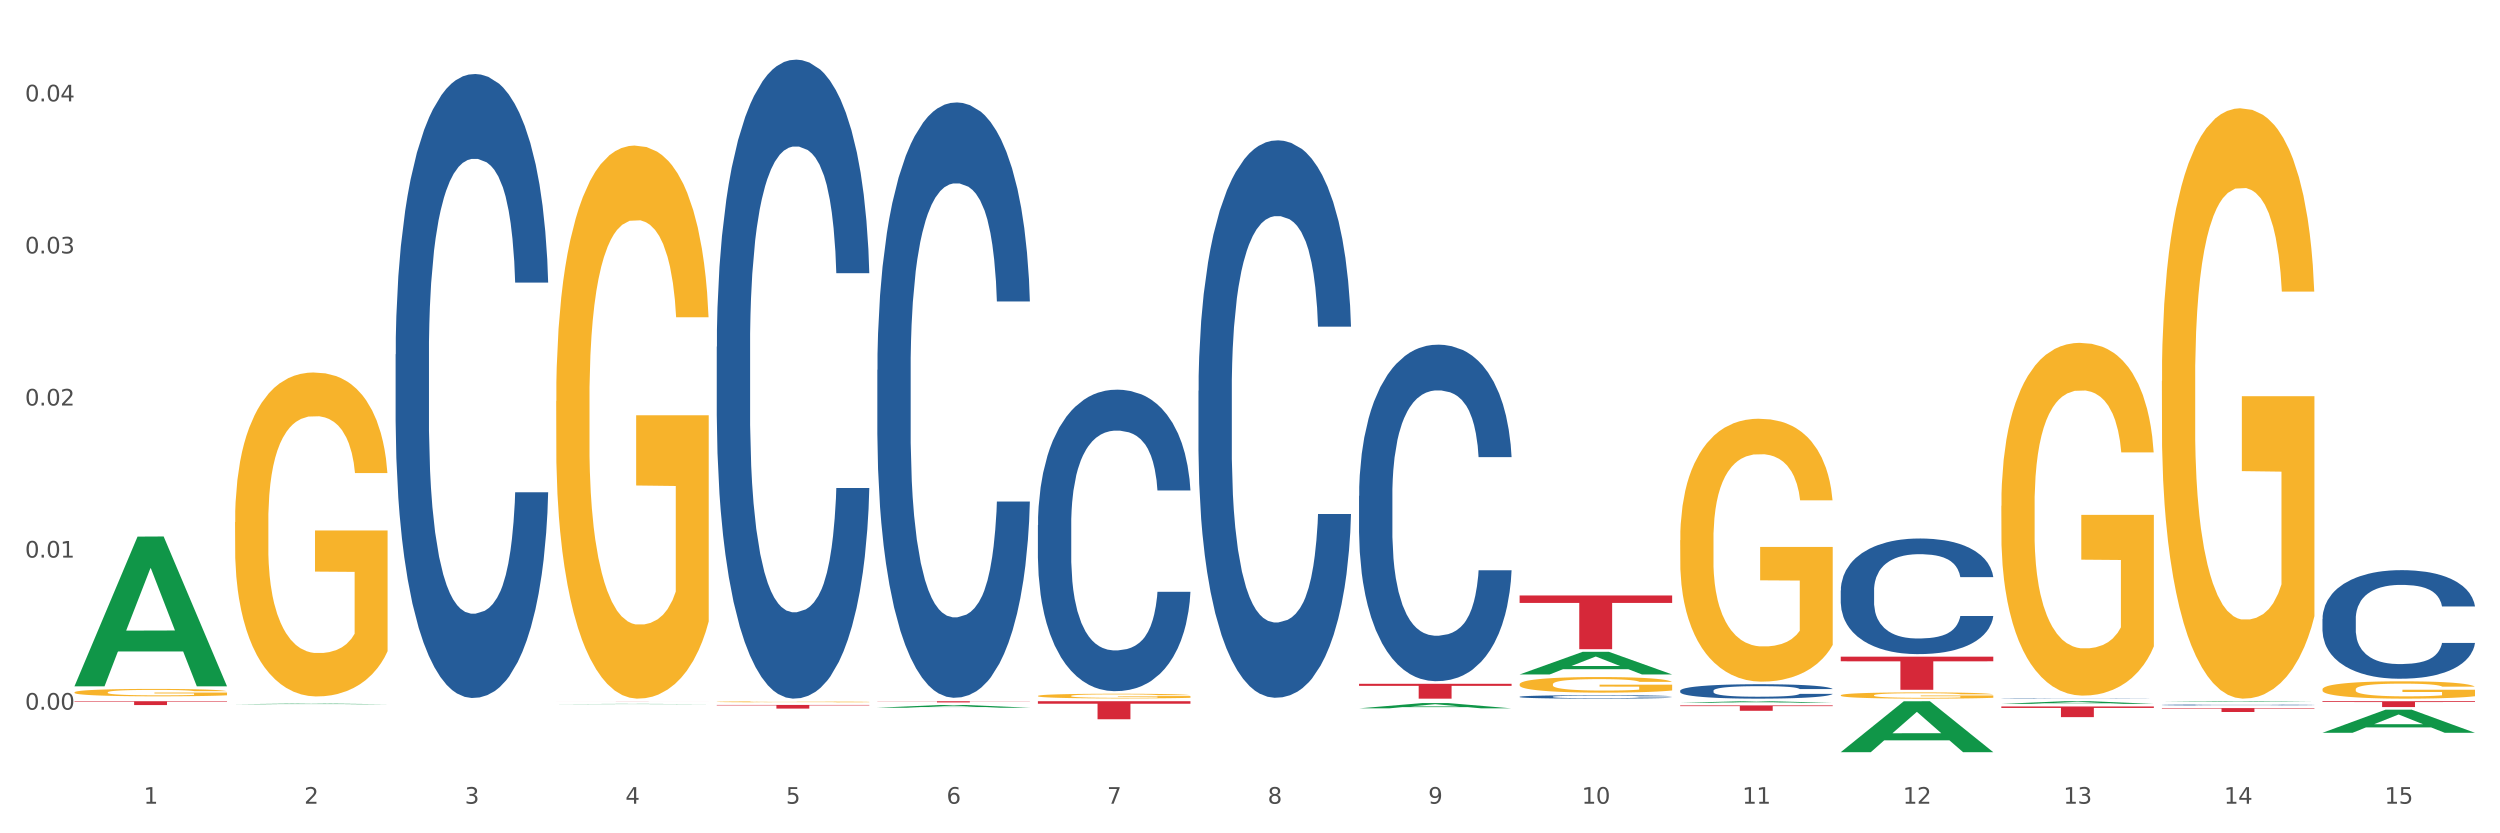 <?xml version="1.0" encoding="utf-8" standalone="no"?>
<!DOCTYPE svg PUBLIC "-//W3C//DTD SVG 1.1//EN"
  "http://www.w3.org/Graphics/SVG/1.1/DTD/svg11.dtd">
<svg xmlns:xlink="http://www.w3.org/1999/xlink" width="1080pt" height="360pt" viewBox="0 0 1080 360" xmlns="http://www.w3.org/2000/svg" version="1.1">
 <rect x="0" y="0" width="1080" height="360" fill="#333333" stroke="none"/>
 <defs>
  <style type="text/css">*{stroke-linejoin: round; stroke-linecap: butt}</style>
 </defs>
 <g id="figure_1">
  <g id="patch_1">
   <path d="M 0 360 
L 1080 360 
L 1080 0 
L 0 0 
z
" style="fill: #ffffff; stroke: #ffffff; stroke-linejoin: miter"/>
  </g>
  <g id="axes_1">
   <g id="matplotlib.axis_1">
    <g id="xtick_1">
     <g id="text_1">
      <!-- 1 -->
      <g style="fill: #4d4d4d" transform="translate(62.07 347.204) scale(0.096 -0.096)">
       <defs>
        <path id="DejaVuSans-31" d="M 794 531 
L 1825 531 
L 1825 4091 
L 703 3866 
L 703 4441 
L 1819 4666 
L 2450 4666 
L 2450 531 
L 3481 531 
L 3481 0 
L 794 0 
L 794 531 
z
" transform="scale(0.016)"/>
       </defs>
       <use xlink:href="#DejaVuSans-31"/>
      </g>
     </g>
    </g>
    <g id="xtick_2">
     <g id="text_2">
      <!-- 2 -->
      <g style="fill: #4d4d4d" transform="translate(131.436 347.204) scale(0.096 -0.096)">
       <defs>
        <path id="DejaVuSans-32" d="M 1228 531 
L 3431 531 
L 3431 0 
L 469 0 
L 469 531 
Q 828 903 1448 1529 
Q 2069 2156 2228 2338 
Q 2531 2678 2651 2914 
Q 2772 3150 2772 3378 
Q 2772 3750 2511 3984 
Q 2250 4219 1831 4219 
Q 1534 4219 1204 4116 
Q 875 4013 500 3803 
L 500 4441 
Q 881 4594 1212 4672 
Q 1544 4750 1819 4750 
Q 2544 4750 2975 4387 
Q 3406 4025 3406 3419 
Q 3406 3131 3298 2873 
Q 3191 2616 2906 2266 
Q 2828 2175 2409 1742 
Q 1991 1309 1228 531 
z
" transform="scale(0.016)"/>
       </defs>
       <use xlink:href="#DejaVuSans-32"/>
      </g>
     </g>
    </g>
    <g id="xtick_3">
     <g id="text_3">
      <!-- 3 -->
      <g style="fill: #4d4d4d" transform="translate(200.802 347.204) scale(0.096 -0.096)">
       <defs>
        <path id="DejaVuSans-33" d="M 2597 2516 
Q 3050 2419 3304 2112 
Q 3559 1806 3559 1356 
Q 3559 666 3084 287 
Q 2609 -91 1734 -91 
Q 1441 -91 1130 -33 
Q 819 25 488 141 
L 488 750 
Q 750 597 1062 519 
Q 1375 441 1716 441 
Q 2309 441 2620 675 
Q 2931 909 2931 1356 
Q 2931 1769 2642 2001 
Q 2353 2234 1838 2234 
L 1294 2234 
L 1294 2753 
L 1863 2753 
Q 2328 2753 2575 2939 
Q 2822 3125 2822 3475 
Q 2822 3834 2567 4026 
Q 2313 4219 1838 4219 
Q 1578 4219 1281 4162 
Q 984 4106 628 3988 
L 628 4550 
Q 988 4650 1302 4700 
Q 1616 4750 1894 4750 
Q 2613 4750 3031 4423 
Q 3450 4097 3450 3541 
Q 3450 3153 3228 2886 
Q 3006 2619 2597 2516 
z
" transform="scale(0.016)"/>
       </defs>
       <use xlink:href="#DejaVuSans-33"/>
      </g>
     </g>
    </g>
    <g id="xtick_4">
     <g id="text_4">
      <!-- 4 -->
      <g style="fill: #4d4d4d" transform="translate(270.169 347.204) scale(0.096 -0.096)">
       <defs>
        <path id="DejaVuSans-34" d="M 2419 4116 
L 825 1625 
L 2419 1625 
L 2419 4116 
z
M 2253 4666 
L 3047 4666 
L 3047 1625 
L 3713 1625 
L 3713 1100 
L 3047 1100 
L 3047 0 
L 2419 0 
L 2419 1100 
L 313 1100 
L 313 1709 
L 2253 4666 
z
" transform="scale(0.016)"/>
       </defs>
       <use xlink:href="#DejaVuSans-34"/>
      </g>
     </g>
    </g>
    <g id="xtick_5">
     <g id="text_5">
      <!-- 5 -->
      <g style="fill: #4d4d4d" transform="translate(339.535 347.204) scale(0.096 -0.096)">
       <defs>
        <path id="DejaVuSans-35" d="M 691 4666 
L 3169 4666 
L 3169 4134 
L 1269 4134 
L 1269 2991 
Q 1406 3038 1543 3061 
Q 1681 3084 1819 3084 
Q 2600 3084 3056 2656 
Q 3513 2228 3513 1497 
Q 3513 744 3044 326 
Q 2575 -91 1722 -91 
Q 1428 -91 1123 -41 
Q 819 9 494 109 
L 494 744 
Q 775 591 1075 516 
Q 1375 441 1709 441 
Q 2250 441 2565 725 
Q 2881 1009 2881 1497 
Q 2881 1984 2565 2268 
Q 2250 2553 1709 2553 
Q 1456 2553 1204 2497 
Q 953 2441 691 2322 
L 691 4666 
z
" transform="scale(0.016)"/>
       </defs>
       <use xlink:href="#DejaVuSans-35"/>
      </g>
     </g>
    </g>
    <g id="xtick_6">
     <g id="text_6">
      <!-- 6 -->
      <g style="fill: #4d4d4d" transform="translate(408.901 347.204) scale(0.096 -0.096)">
       <defs>
        <path id="DejaVuSans-36" d="M 2113 2584 
Q 1688 2584 1439 2293 
Q 1191 2003 1191 1497 
Q 1191 994 1439 701 
Q 1688 409 2113 409 
Q 2538 409 2786 701 
Q 3034 994 3034 1497 
Q 3034 2003 2786 2293 
Q 2538 2584 2113 2584 
z
M 3366 4563 
L 3366 3988 
Q 3128 4100 2886 4159 
Q 2644 4219 2406 4219 
Q 1781 4219 1451 3797 
Q 1122 3375 1075 2522 
Q 1259 2794 1537 2939 
Q 1816 3084 2150 3084 
Q 2853 3084 3261 2657 
Q 3669 2231 3669 1497 
Q 3669 778 3244 343 
Q 2819 -91 2113 -91 
Q 1303 -91 875 529 
Q 447 1150 447 2328 
Q 447 3434 972 4092 
Q 1497 4750 2381 4750 
Q 2619 4750 2861 4703 
Q 3103 4656 3366 4563 
z
" transform="scale(0.016)"/>
       </defs>
       <use xlink:href="#DejaVuSans-36"/>
      </g>
     </g>
    </g>
    <g id="xtick_7">
     <g id="text_7">
      <!-- 7 -->
      <g style="fill: #4d4d4d" transform="translate(478.267 347.204) scale(0.096 -0.096)">
       <defs>
        <path id="DejaVuSans-37" d="M 525 4666 
L 3525 4666 
L 3525 4397 
L 1831 0 
L 1172 0 
L 2766 4134 
L 525 4134 
L 525 4666 
z
" transform="scale(0.016)"/>
       </defs>
       <use xlink:href="#DejaVuSans-37"/>
      </g>
     </g>
    </g>
    <g id="xtick_8">
     <g id="text_8">
      <!-- 8 -->
      <g style="fill: #4d4d4d" transform="translate(547.634 347.204) scale(0.096 -0.096)">
       <defs>
        <path id="DejaVuSans-38" d="M 2034 2216 
Q 1584 2216 1326 1975 
Q 1069 1734 1069 1313 
Q 1069 891 1326 650 
Q 1584 409 2034 409 
Q 2484 409 2743 651 
Q 3003 894 3003 1313 
Q 3003 1734 2745 1975 
Q 2488 2216 2034 2216 
z
M 1403 2484 
Q 997 2584 770 2862 
Q 544 3141 544 3541 
Q 544 4100 942 4425 
Q 1341 4750 2034 4750 
Q 2731 4750 3128 4425 
Q 3525 4100 3525 3541 
Q 3525 3141 3298 2862 
Q 3072 2584 2669 2484 
Q 3125 2378 3379 2068 
Q 3634 1759 3634 1313 
Q 3634 634 3220 271 
Q 2806 -91 2034 -91 
Q 1263 -91 848 271 
Q 434 634 434 1313 
Q 434 1759 690 2068 
Q 947 2378 1403 2484 
z
M 1172 3481 
Q 1172 3119 1398 2916 
Q 1625 2713 2034 2713 
Q 2441 2713 2670 2916 
Q 2900 3119 2900 3481 
Q 2900 3844 2670 4047 
Q 2441 4250 2034 4250 
Q 1625 4250 1398 4047 
Q 1172 3844 1172 3481 
z
" transform="scale(0.016)"/>
       </defs>
       <use xlink:href="#DejaVuSans-38"/>
      </g>
     </g>
    </g>
    <g id="xtick_9">
     <g id="text_9">
      <!-- 9 -->
      <g style="fill: #4d4d4d" transform="translate(617 347.204) scale(0.096 -0.096)">
       <defs>
        <path id="DejaVuSans-39" d="M 703 97 
L 703 672 
Q 941 559 1184 500 
Q 1428 441 1663 441 
Q 2288 441 2617 861 
Q 2947 1281 2994 2138 
Q 2813 1869 2534 1725 
Q 2256 1581 1919 1581 
Q 1219 1581 811 2004 
Q 403 2428 403 3163 
Q 403 3881 828 4315 
Q 1253 4750 1959 4750 
Q 2769 4750 3195 4129 
Q 3622 3509 3622 2328 
Q 3622 1225 3098 567 
Q 2575 -91 1691 -91 
Q 1453 -91 1209 -44 
Q 966 3 703 97 
z
M 1959 2075 
Q 2384 2075 2632 2365 
Q 2881 2656 2881 3163 
Q 2881 3666 2632 3958 
Q 2384 4250 1959 4250 
Q 1534 4250 1286 3958 
Q 1038 3666 1038 3163 
Q 1038 2656 1286 2365 
Q 1534 2075 1959 2075 
z
" transform="scale(0.016)"/>
       </defs>
       <use xlink:href="#DejaVuSans-39"/>
      </g>
     </g>
    </g>
    <g id="xtick_10">
     <g id="text_10">
      <!-- 10 -->
      <g style="fill: #4d4d4d" transform="translate(683.312 347.204) scale(0.096 -0.096)">
       <defs>
        <path id="DejaVuSans-30" d="M 2034 4250 
Q 1547 4250 1301 3770 
Q 1056 3291 1056 2328 
Q 1056 1369 1301 889 
Q 1547 409 2034 409 
Q 2525 409 2770 889 
Q 3016 1369 3016 2328 
Q 3016 3291 2770 3770 
Q 2525 4250 2034 4250 
z
M 2034 4750 
Q 2819 4750 3233 4129 
Q 3647 3509 3647 2328 
Q 3647 1150 3233 529 
Q 2819 -91 2034 -91 
Q 1250 -91 836 529 
Q 422 1150 422 2328 
Q 422 3509 836 4129 
Q 1250 4750 2034 4750 
z
" transform="scale(0.016)"/>
       </defs>
       <use xlink:href="#DejaVuSans-31"/>
       <use xlink:href="#DejaVuSans-30" transform="translate(63.623 0)"/>
      </g>
     </g>
    </g>
    <g id="xtick_11">
     <g id="text_11">
      <!-- 11 -->
      <g style="fill: #4d4d4d" transform="translate(752.678 347.204) scale(0.096 -0.096)">
       <use xlink:href="#DejaVuSans-31"/>
       <use xlink:href="#DejaVuSans-31" transform="translate(63.623 0)"/>
      </g>
     </g>
    </g>
    <g id="xtick_12">
     <g id="text_12">
      <!-- 12 -->
      <g style="fill: #4d4d4d" transform="translate(822.044 347.204) scale(0.096 -0.096)">
       <use xlink:href="#DejaVuSans-31"/>
       <use xlink:href="#DejaVuSans-32" transform="translate(63.623 0)"/>
      </g>
     </g>
    </g>
    <g id="xtick_13">
     <g id="text_13">
      <!-- 13 -->
      <g style="fill: #4d4d4d" transform="translate(891.411 347.204) scale(0.096 -0.096)">
       <use xlink:href="#DejaVuSans-31"/>
       <use xlink:href="#DejaVuSans-33" transform="translate(63.623 0)"/>
      </g>
     </g>
    </g>
    <g id="xtick_14">
     <g id="text_14">
      <!-- 14 -->
      <g style="fill: #4d4d4d" transform="translate(960.777 347.204) scale(0.096 -0.096)">
       <use xlink:href="#DejaVuSans-31"/>
       <use xlink:href="#DejaVuSans-34" transform="translate(63.623 0)"/>
      </g>
     </g>
    </g>
    <g id="xtick_15">
     <g id="text_15">
      <!-- 15 -->
      <g style="fill: #4d4d4d" transform="translate(1030.143 347.204) scale(0.096 -0.096)">
       <use xlink:href="#DejaVuSans-31"/>
       <use xlink:href="#DejaVuSans-35" transform="translate(63.623 0)"/>
      </g>
     </g>
    </g>
    <g id="xtick_16"/>
    <g id="xtick_17"/>
    <g id="xtick_18"/>
    <g id="xtick_19"/>
    <g id="xtick_20"/>
    <g id="xtick_21"/>
    <g id="xtick_22"/>
    <g id="xtick_23"/>
    <g id="xtick_24"/>
    <g id="xtick_25"/>
    <g id="xtick_26"/>
    <g id="xtick_27"/>
    <g id="xtick_28"/>
    <g id="xtick_29"/>
   </g>
   <g id="matplotlib.axis_2">
    <g id="ytick_1">
     <g id="text_16">
      <!-- 0.00 -->
      <g style="fill: #4d4d4d" transform="translate(10.8 306.574) scale(0.096 -0.096)">
       <defs>
        <path id="DejaVuSans-2e" d="M 684 794 
L 1344 794 
L 1344 0 
L 684 0 
L 684 794 
z
" transform="scale(0.016)"/>
       </defs>
       <use xlink:href="#DejaVuSans-30"/>
       <use xlink:href="#DejaVuSans-2e" transform="translate(63.623 0)"/>
       <use xlink:href="#DejaVuSans-30" transform="translate(95.41 0)"/>
       <use xlink:href="#DejaVuSans-30" transform="translate(159.033 0)"/>
      </g>
     </g>
    </g>
    <g id="ytick_2">
     <g id="text_17">
      <!-- 0.01 -->
      <g style="fill: #4d4d4d" transform="translate(10.8 240.88) scale(0.096 -0.096)">
       <use xlink:href="#DejaVuSans-30"/>
       <use xlink:href="#DejaVuSans-2e" transform="translate(63.623 0)"/>
       <use xlink:href="#DejaVuSans-30" transform="translate(95.41 0)"/>
       <use xlink:href="#DejaVuSans-31" transform="translate(159.033 0)"/>
      </g>
     </g>
    </g>
    <g id="ytick_3">
     <g id="text_18">
      <!-- 0.02 -->
      <g style="fill: #4d4d4d" transform="translate(10.8 175.187) scale(0.096 -0.096)">
       <use xlink:href="#DejaVuSans-30"/>
       <use xlink:href="#DejaVuSans-2e" transform="translate(63.623 0)"/>
       <use xlink:href="#DejaVuSans-30" transform="translate(95.41 0)"/>
       <use xlink:href="#DejaVuSans-32" transform="translate(159.033 0)"/>
      </g>
     </g>
    </g>
    <g id="ytick_4">
     <g id="text_19">
      <!-- 0.03 -->
      <g style="fill: #4d4d4d" transform="translate(10.8 109.493) scale(0.096 -0.096)">
       <use xlink:href="#DejaVuSans-30"/>
       <use xlink:href="#DejaVuSans-2e" transform="translate(63.623 0)"/>
       <use xlink:href="#DejaVuSans-30" transform="translate(95.41 0)"/>
       <use xlink:href="#DejaVuSans-33" transform="translate(159.033 0)"/>
      </g>
     </g>
    </g>
    <g id="ytick_5">
     <g id="text_20">
      <!-- 0.04 -->
      <g style="fill: #4d4d4d" transform="translate(10.8 43.8) scale(0.096 -0.096)">
       <use xlink:href="#DejaVuSans-30"/>
       <use xlink:href="#DejaVuSans-2e" transform="translate(63.623 0)"/>
       <use xlink:href="#DejaVuSans-30" transform="translate(95.41 0)"/>
       <use xlink:href="#DejaVuSans-34" transform="translate(159.033 0)"/>
      </g>
     </g>
    </g>
    <g id="ytick_6"/>
    <g id="ytick_7"/>
    <g id="ytick_8"/>
    <g id="ytick_9"/>
   </g>
   <g id="PolyCollection_1">
    <path d="M 32.175 296.38 
L 32.243 296.32 
L 59.417 231.814 
L 70.695 231.754 
L 98.073 296.502 
L 85.029 296.502 
L 79.119 281.424 
L 51.061 281.424 
L 50.857 281.668 
L 45.151 296.502 
L 32.175 296.502 
L 32.175 296.38 
L 54.594 272.427 
L 75.586 272.366 
L 65.192 245.554 
L 65.056 245.433 
L 64.92 245.615 
L 54.526 272.366 
L 54.594 272.427 
L 32.175 296.38 
z
" clip-path="url(#p3ad6336ee6)" style="fill: #109648"/>
    <path d="M 587.105 295.389 
L 653.003 295.389 
L 653.003 296.283 
L 627.081 296.289 
L 627.081 301.818 
L 612.871 301.818 
L 612.871 296.289 
L 587.105 296.283 
L 587.105 295.395 
L 587.105 295.389 
z
" clip-path="url(#p3ad6336ee6)" style="fill: #d62839"/>
    <path d="M 656.471 257.231 
L 722.369 257.231 
L 722.369 260.46 
L 696.447 260.481 
L 696.447 280.461 
L 682.237 280.461 
L 682.237 260.481 
L 656.471 260.46 
L 656.471 257.253 
L 656.471 257.231 
z
" clip-path="url(#p3ad6336ee6)" style="fill: #d62839"/>
    <path d="M 725.837 304.72 
L 791.735 304.72 
L 791.735 305.045 
L 765.813 305.047 
L 765.813 307.059 
L 751.603 307.059 
L 751.603 305.047 
L 725.837 305.045 
L 725.837 304.722 
L 725.837 304.72 
z
" clip-path="url(#p3ad6336ee6)" style="fill: #d62839"/>
    <path d="M 795.203 283.69 
L 861.101 283.69 
L 861.101 285.68 
L 835.179 285.693 
L 835.179 298.003 
L 820.969 298.003 
L 820.969 285.693 
L 795.203 285.68 
L 795.203 283.704 
L 795.203 283.69 
z
" clip-path="url(#p3ad6336ee6)" style="fill: #d62839"/>
    <path d="M 864.57 305.183 
L 930.468 305.183 
L 930.468 305.827 
L 904.546 305.831 
L 904.546 309.815 
L 890.335 309.815 
L 890.335 305.831 
L 864.57 305.827 
L 864.57 305.187 
L 864.57 305.183 
z
" clip-path="url(#p3ad6336ee6)" style="fill: #d62839"/>
    <path d="M 1003.302 302.926 
L 1069.2 302.926 
L 1069.2 303.277 
L 1043.278 303.28 
L 1043.278 305.453 
L 1029.068 305.453 
L 1029.068 303.28 
L 1003.302 303.277 
L 1003.302 302.929 
L 1003.302 302.926 
z
" clip-path="url(#p3ad6336ee6)" style="fill: #d62839"/>
    <path d="M 448.372 302.926 
L 514.27 302.926 
L 514.27 304.009 
L 488.348 304.016 
L 488.348 310.714 
L 474.138 310.714 
L 474.138 304.016 
L 448.372 304.009 
L 448.372 302.934 
L 448.372 302.926 
z
" clip-path="url(#p3ad6336ee6)" style="fill: #d62839"/>
    <path d="M 1003.302 297.787 
L 1003.38 297.78 
L 1003.38 297.534 
L 1003.535 297.322 
L 1004.314 296.808 
L 1005.481 296.384 
L 1006.336 296.158 
L 1007.192 295.974 
L 1008.204 295.789 
L 1009.448 295.597 
L 1011.705 295.317 
L 1013.105 295.173 
L 1014.817 295.022 
L 1017.929 294.803 
L 1020.185 294.68 
L 1022.519 294.577 
L 1026.331 294.454 
L 1028.821 294.4 
L 1031.466 294.358 
L 1034.656 294.331 
L 1037.068 294.324 
L 1042.358 294.345 
L 1046.871 294.406 
L 1049.049 294.454 
L 1051.85 294.536 
L 1053.328 294.591 
L 1055.74 294.701 
L 1058.23 294.844 
L 1059.942 294.968 
L 1062.509 295.2 
L 1064.454 295.433 
L 1066.244 295.72 
L 1067.177 295.919 
L 1067.877 296.104 
L 1068.5 296.316 
L 1069.122 296.651 
L 1055.118 296.651 
L 1054.573 296.411 
L 1053.717 296.186 
L 1052.473 295.967 
L 1051.383 295.83 
L 1049.516 295.659 
L 1047.805 295.549 
L 1046.015 295.467 
L 1043.837 295.399 
L 1042.125 295.364 
L 1039.713 295.337 
L 1034.967 295.344 
L 1031.777 295.399 
L 1029.599 295.467 
L 1028.199 295.529 
L 1026.954 295.597 
L 1025.553 295.693 
L 1023.919 295.837 
L 1022.752 295.967 
L 1021.585 296.131 
L 1020.652 296.295 
L 1019.796 296.487 
L 1019.096 296.692 
L 1018.551 296.904 
L 1018.084 297.164 
L 1017.695 297.595 
L 1017.695 298.533 
L 1017.851 298.745 
L 1018.24 299.026 
L 1018.707 299.238 
L 1019.485 299.491 
L 1020.185 299.662 
L 1021.508 299.908 
L 1022.986 300.114 
L 1024.153 300.244 
L 1025.32 300.353 
L 1027.343 300.504 
L 1029.599 300.627 
L 1031.544 300.702 
L 1034.189 300.771 
L 1035.979 300.798 
L 1037.535 300.812 
L 1041.347 300.812 
L 1044.07 300.791 
L 1047.104 300.743 
L 1049.438 300.682 
L 1051.383 300.606 
L 1053.562 300.483 
L 1054.962 300.367 
L 1054.962 298.937 
L 1037.846 298.93 
L 1037.846 297.979 
L 1069.2 297.979 
L 1069.2 300.771 
L 1067.877 300.914 
L 1066.399 301.044 
L 1064.843 301.161 
L 1062.509 301.304 
L 1059.708 301.441 
L 1057.219 301.537 
L 1054.573 301.619 
L 1051.461 301.694 
L 1047.416 301.763 
L 1044.926 301.79 
L 1041.814 301.811 
L 1038.157 301.818 
L 1034.967 301.804 
L 1031.855 301.77 
L 1028.588 301.708 
L 1025.398 301.619 
L 1022.986 301.53 
L 1020.574 301.421 
L 1018.007 301.277 
L 1015.984 301.14 
L 1014.428 301.017 
L 1012.716 300.86 
L 1010.849 300.654 
L 1009.448 300.47 
L 1008.204 300.278 
L 1006.881 300.032 
L 1005.947 299.819 
L 1005.014 299.553 
L 1004.469 299.354 
L 1003.847 299.046 
L 1003.38 298.615 
L 1003.302 297.787 
z
" clip-path="url(#p3ad6336ee6)" style="fill: #f7b32b"/>
    <path d="M 864.57 218.533 
L 864.647 218.393 
L 864.647 213.383 
L 864.803 209.068 
L 865.581 198.629 
L 866.748 190 
L 867.604 185.407 
L 868.46 181.649 
L 869.471 177.891 
L 870.716 173.994 
L 872.972 168.287 
L 874.373 165.364 
L 876.084 162.302 
L 879.196 157.848 
L 881.453 155.343 
L 883.787 153.255 
L 887.599 150.75 
L 890.089 149.636 
L 892.734 148.801 
L 895.924 148.244 
L 898.336 148.105 
L 903.626 148.523 
L 908.139 149.775 
L 910.317 150.75 
L 913.118 152.42 
L 914.596 153.533 
L 917.008 155.76 
L 919.498 158.683 
L 921.209 161.189 
L 923.777 165.921 
L 925.722 170.653 
L 927.511 176.499 
L 928.445 180.535 
L 929.145 184.293 
L 929.767 188.608 
L 930.39 195.428 
L 916.385 195.428 
L 915.841 190.557 
L 914.985 185.963 
L 913.74 181.51 
L 912.651 178.726 
L 910.784 175.246 
L 909.072 173.019 
L 907.283 171.349 
L 905.104 169.957 
L 903.393 169.261 
L 900.981 168.705 
L 896.235 168.844 
L 893.045 169.957 
L 890.867 171.349 
L 889.466 172.602 
L 888.221 173.994 
L 886.821 175.942 
L 885.187 178.865 
L 884.02 181.51 
L 882.853 184.85 
L 881.919 188.19 
L 881.064 192.088 
L 880.363 196.263 
L 879.819 200.578 
L 879.352 205.867 
L 878.963 214.635 
L 878.963 233.704 
L 879.119 238.018 
L 879.508 243.725 
L 879.974 248.04 
L 880.752 253.19 
L 881.453 256.669 
L 882.775 261.68 
L 884.253 265.855 
L 885.42 268.5 
L 886.587 270.727 
L 888.61 273.789 
L 890.867 276.294 
L 892.812 277.825 
L 895.457 279.217 
L 897.246 279.774 
L 898.802 280.052 
L 902.615 280.052 
L 905.338 279.635 
L 908.372 278.66 
L 910.706 277.408 
L 912.651 275.877 
L 914.829 273.371 
L 916.23 271.005 
L 916.23 241.916 
L 899.114 241.776 
L 899.114 222.43 
L 930.468 222.43 
L 930.468 279.217 
L 929.145 282.14 
L 927.667 284.784 
L 926.111 287.151 
L 923.777 290.073 
L 920.976 292.857 
L 918.486 294.806 
L 915.841 296.476 
L 912.729 298.007 
L 908.683 299.399 
L 906.193 299.956 
L 903.081 300.373 
L 899.425 300.512 
L 896.235 300.234 
L 893.123 299.538 
L 889.855 298.285 
L 886.665 296.476 
L 884.253 294.667 
L 881.842 292.44 
L 879.274 289.517 
L 877.251 286.733 
L 875.695 284.228 
L 873.984 281.026 
L 872.116 276.851 
L 870.716 273.093 
L 869.471 269.196 
L 868.149 264.185 
L 867.215 259.87 
L 866.281 254.442 
L 865.737 250.406 
L 865.114 244.143 
L 864.647 235.374 
L 864.57 218.533 
z
" clip-path="url(#p3ad6336ee6)" style="fill: #f7b32b"/>
    <path d="M 795.203 300.362 
L 795.281 300.36 
L 795.281 300.271 
L 795.437 300.194 
L 796.215 300.009 
L 797.382 299.856 
L 798.238 299.774 
L 799.094 299.708 
L 800.105 299.641 
L 801.35 299.572 
L 803.606 299.47 
L 805.006 299.418 
L 806.718 299.364 
L 809.83 299.285 
L 812.086 299.241 
L 814.42 299.203 
L 818.233 299.159 
L 820.722 299.139 
L 823.368 299.124 
L 826.557 299.115 
L 828.969 299.112 
L 834.26 299.119 
L 838.772 299.142 
L 840.951 299.159 
L 843.752 299.189 
L 845.23 299.208 
L 847.642 299.248 
L 850.131 299.3 
L 851.843 299.344 
L 854.41 299.428 
L 856.355 299.512 
L 858.145 299.616 
L 859.078 299.688 
L 859.779 299.754 
L 860.401 299.831 
L 861.024 299.952 
L 847.019 299.952 
L 846.475 299.866 
L 845.619 299.784 
L 844.374 299.705 
L 843.285 299.656 
L 841.418 299.594 
L 839.706 299.554 
L 837.916 299.525 
L 835.738 299.5 
L 834.026 299.488 
L 831.615 299.478 
L 826.869 299.48 
L 823.679 299.5 
L 821.5 299.525 
L 820.1 299.547 
L 818.855 299.572 
L 817.455 299.606 
L 815.821 299.658 
L 814.654 299.705 
L 813.487 299.764 
L 812.553 299.824 
L 811.697 299.893 
L 810.997 299.967 
L 810.453 300.044 
L 809.986 300.137 
L 809.597 300.293 
L 809.597 300.632 
L 809.752 300.708 
L 810.141 300.81 
L 810.608 300.886 
L 811.386 300.978 
L 812.086 301.039 
L 813.409 301.128 
L 814.887 301.202 
L 816.054 301.249 
L 817.221 301.289 
L 819.244 301.343 
L 821.5 301.388 
L 823.445 301.415 
L 826.091 301.44 
L 827.88 301.449 
L 829.436 301.454 
L 833.248 301.454 
L 835.971 301.447 
L 839.006 301.43 
L 841.34 301.407 
L 843.285 301.38 
L 845.463 301.336 
L 846.864 301.294 
L 846.864 300.777 
L 829.747 300.775 
L 829.747 300.431 
L 861.101 300.431 
L 861.101 301.44 
L 859.779 301.492 
L 858.3 301.538 
L 856.744 301.58 
L 854.41 301.632 
L 851.61 301.682 
L 849.12 301.716 
L 846.475 301.746 
L 843.363 301.773 
L 839.317 301.798 
L 836.827 301.808 
L 833.715 301.815 
L 830.059 301.818 
L 826.869 301.813 
L 823.757 301.8 
L 820.489 301.778 
L 817.299 301.746 
L 814.887 301.714 
L 812.475 301.674 
L 809.908 301.622 
L 807.885 301.573 
L 806.329 301.529 
L 804.617 301.472 
L 802.75 301.398 
L 801.35 301.331 
L 800.105 301.262 
L 798.782 301.173 
L 797.849 301.096 
L 796.915 301 
L 796.37 300.928 
L 795.748 300.817 
L 795.281 300.661 
L 795.203 300.362 
z
" clip-path="url(#p3ad6336ee6)" style="fill: #f7b32b"/>
    <path d="M 725.837 233.374 
L 725.915 233.271 
L 725.915 229.536 
L 726.071 226.321 
L 726.849 218.541 
L 728.016 212.109 
L 728.871 208.686 
L 729.727 205.885 
L 730.739 203.084 
L 731.984 200.18 
L 734.24 195.927 
L 735.64 193.749 
L 737.352 191.466 
L 740.464 188.147 
L 742.72 186.28 
L 745.054 184.724 
L 748.866 182.857 
L 751.356 182.027 
L 754.001 181.404 
L 757.191 180.989 
L 759.603 180.886 
L 764.894 181.197 
L 769.406 182.131 
L 771.585 182.857 
L 774.385 184.101 
L 775.864 184.931 
L 778.275 186.591 
L 780.765 188.769 
L 782.477 190.637 
L 785.044 194.163 
L 786.989 197.69 
L 788.779 202.047 
L 789.712 205.055 
L 790.412 207.856 
L 791.035 211.072 
L 791.657 216.155 
L 777.653 216.155 
L 777.108 212.524 
L 776.253 209.101 
L 775.008 205.782 
L 773.919 203.707 
L 772.051 201.114 
L 770.34 199.454 
L 768.55 198.209 
L 766.372 197.172 
L 764.66 196.653 
L 762.248 196.238 
L 757.502 196.342 
L 754.313 197.172 
L 752.134 198.209 
L 750.734 199.143 
L 749.489 200.18 
L 748.088 201.632 
L 746.455 203.811 
L 745.288 205.782 
L 744.121 208.271 
L 743.187 210.761 
L 742.331 213.665 
L 741.631 216.777 
L 741.086 219.993 
L 740.62 223.935 
L 740.23 230.47 
L 740.23 244.681 
L 740.386 247.897 
L 740.775 252.15 
L 741.242 255.366 
L 742.02 259.204 
L 742.72 261.797 
L 744.043 265.531 
L 745.521 268.643 
L 746.688 270.614 
L 747.855 272.274 
L 749.878 274.556 
L 752.134 276.423 
L 754.079 277.564 
L 756.724 278.602 
L 758.514 279.017 
L 760.07 279.224 
L 763.882 279.224 
L 766.605 278.913 
L 769.639 278.187 
L 771.974 277.253 
L 773.919 276.112 
L 776.097 274.245 
L 777.497 272.481 
L 777.497 250.801 
L 760.381 250.698 
L 760.381 236.279 
L 791.735 236.279 
L 791.735 278.602 
L 790.412 280.78 
L 788.934 282.751 
L 787.378 284.514 
L 785.044 286.693 
L 782.243 288.767 
L 779.754 290.22 
L 777.108 291.464 
L 773.996 292.606 
L 769.951 293.643 
L 767.461 294.058 
L 764.349 294.369 
L 760.692 294.473 
L 757.502 294.265 
L 754.39 293.747 
L 751.123 292.813 
L 747.933 291.464 
L 745.521 290.116 
L 743.109 288.456 
L 740.542 286.278 
L 738.519 284.203 
L 736.963 282.336 
L 735.251 279.95 
L 733.384 276.838 
L 731.984 274.037 
L 730.739 271.133 
L 729.416 267.399 
L 728.482 264.183 
L 727.549 260.137 
L 727.004 257.129 
L 726.382 252.461 
L 725.915 245.926 
L 725.837 233.374 
z
" clip-path="url(#p3ad6336ee6)" style="fill: #f7b32b"/>
    <path d="M 656.471 295.595 
L 656.549 295.588 
L 656.549 295.367 
L 656.704 295.176 
L 657.482 294.714 
L 658.649 294.332 
L 659.505 294.129 
L 660.361 293.963 
L 661.372 293.797 
L 662.617 293.624 
L 664.874 293.372 
L 666.274 293.242 
L 667.986 293.107 
L 671.098 292.91 
L 673.354 292.799 
L 675.688 292.707 
L 679.5 292.596 
L 681.99 292.547 
L 684.635 292.51 
L 687.825 292.485 
L 690.237 292.479 
L 695.527 292.497 
L 700.04 292.553 
L 702.218 292.596 
L 705.019 292.67 
L 706.497 292.719 
L 708.909 292.817 
L 711.399 292.947 
L 713.111 293.058 
L 715.678 293.267 
L 717.623 293.476 
L 719.412 293.735 
L 720.346 293.914 
L 721.046 294.08 
L 721.669 294.271 
L 722.291 294.572 
L 708.287 294.572 
L 707.742 294.357 
L 706.886 294.154 
L 705.642 293.957 
L 704.552 293.833 
L 702.685 293.68 
L 700.973 293.581 
L 699.184 293.507 
L 697.006 293.446 
L 695.294 293.415 
L 692.882 293.39 
L 688.136 293.396 
L 684.946 293.446 
L 682.768 293.507 
L 681.367 293.563 
L 680.123 293.624 
L 678.722 293.71 
L 677.088 293.84 
L 675.921 293.957 
L 674.754 294.104 
L 673.821 294.252 
L 672.965 294.425 
L 672.265 294.609 
L 671.72 294.8 
L 671.253 295.034 
L 670.864 295.422 
L 670.864 296.266 
L 671.02 296.457 
L 671.409 296.709 
L 671.876 296.9 
L 672.654 297.128 
L 673.354 297.282 
L 674.677 297.503 
L 676.155 297.688 
L 677.322 297.805 
L 678.489 297.904 
L 680.512 298.039 
L 682.768 298.15 
L 684.713 298.218 
L 687.358 298.279 
L 689.148 298.304 
L 690.704 298.316 
L 694.516 298.316 
L 697.239 298.298 
L 700.273 298.255 
L 702.607 298.199 
L 704.552 298.132 
L 706.731 298.021 
L 708.131 297.916 
L 708.131 296.629 
L 691.015 296.623 
L 691.015 295.767 
L 722.369 295.767 
L 722.369 298.279 
L 721.046 298.409 
L 719.568 298.526 
L 718.012 298.63 
L 715.678 298.76 
L 712.877 298.883 
L 710.387 298.969 
L 707.742 299.043 
L 704.63 299.111 
L 700.584 299.172 
L 698.095 299.197 
L 694.983 299.215 
L 691.326 299.221 
L 688.136 299.209 
L 685.024 299.178 
L 681.756 299.123 
L 678.567 299.043 
L 676.155 298.963 
L 673.743 298.864 
L 671.175 298.735 
L 669.153 298.612 
L 667.597 298.501 
L 665.885 298.359 
L 664.018 298.175 
L 662.617 298.008 
L 661.372 297.836 
L 660.05 297.614 
L 659.116 297.423 
L 658.183 297.183 
L 657.638 297.005 
L 657.016 296.728 
L 656.549 296.34 
L 656.471 295.595 
z
" clip-path="url(#p3ad6336ee6)" style="fill: #f7b32b"/>
    <path d="M 448.372 300.635 
L 448.45 300.633 
L 448.45 300.567 
L 448.606 300.509 
L 449.384 300.37 
L 450.551 300.255 
L 451.407 300.194 
L 452.262 300.144 
L 453.274 300.094 
L 454.519 300.042 
L 456.775 299.966 
L 458.175 299.927 
L 459.887 299.887 
L 462.999 299.827 
L 465.255 299.794 
L 467.589 299.766 
L 471.402 299.733 
L 473.891 299.718 
L 476.536 299.707 
L 479.726 299.699 
L 482.138 299.698 
L 487.429 299.703 
L 491.941 299.72 
L 494.12 299.733 
L 496.92 299.755 
L 498.399 299.77 
L 500.811 299.8 
L 503.3 299.838 
L 505.012 299.872 
L 507.579 299.935 
L 509.524 299.998 
L 511.314 300.076 
L 512.247 300.129 
L 512.948 300.179 
L 513.57 300.237 
L 514.192 300.328 
L 500.188 300.328 
L 499.644 300.263 
L 498.788 300.202 
L 497.543 300.142 
L 496.454 300.105 
L 494.586 300.059 
L 492.875 300.029 
L 491.085 300.007 
L 488.907 299.989 
L 487.195 299.979 
L 484.783 299.972 
L 480.038 299.974 
L 476.848 299.989 
L 474.669 300.007 
L 473.269 300.024 
L 472.024 300.042 
L 470.624 300.068 
L 468.99 300.107 
L 467.823 300.142 
L 466.656 300.187 
L 465.722 300.231 
L 464.866 300.283 
L 464.166 300.339 
L 463.621 300.396 
L 463.155 300.467 
L 462.766 300.583 
L 462.766 300.837 
L 462.921 300.895 
L 463.31 300.971 
L 463.777 301.028 
L 464.555 301.097 
L 465.255 301.143 
L 466.578 301.21 
L 468.056 301.265 
L 469.223 301.301 
L 470.39 301.33 
L 472.413 301.371 
L 474.669 301.404 
L 476.614 301.425 
L 479.26 301.443 
L 481.049 301.451 
L 482.605 301.454 
L 486.417 301.454 
L 489.14 301.449 
L 492.175 301.436 
L 494.509 301.419 
L 496.454 301.399 
L 498.632 301.365 
L 500.033 301.334 
L 500.033 300.947 
L 482.916 300.945 
L 482.916 300.687 
L 514.27 300.687 
L 514.27 301.443 
L 512.948 301.482 
L 511.469 301.517 
L 509.913 301.549 
L 507.579 301.588 
L 504.778 301.625 
L 502.289 301.651 
L 499.644 301.673 
L 496.531 301.693 
L 492.486 301.712 
L 489.996 301.719 
L 486.884 301.725 
L 483.227 301.727 
L 480.038 301.723 
L 476.925 301.714 
L 473.658 301.697 
L 470.468 301.673 
L 468.056 301.649 
L 465.644 301.619 
L 463.077 301.58 
L 461.054 301.543 
L 459.498 301.51 
L 457.786 301.467 
L 455.919 301.412 
L 454.519 301.362 
L 453.274 301.31 
L 451.951 301.243 
L 451.018 301.186 
L 450.084 301.113 
L 449.539 301.06 
L 448.917 300.976 
L 448.45 300.86 
L 448.372 300.635 
z
" clip-path="url(#p3ad6336ee6)" style="fill: #f7b32b"/>
    <path d="M 309.64 303.189 
L 309.718 303.189 
L 309.718 303.175 
L 309.873 303.164 
L 310.651 303.136 
L 311.818 303.113 
L 312.674 303.101 
L 313.53 303.09 
L 314.541 303.08 
L 315.786 303.07 
L 318.042 303.055 
L 319.443 303.047 
L 321.155 303.039 
L 324.267 303.027 
L 326.523 303.02 
L 328.857 303.015 
L 332.669 303.008 
L 335.159 303.005 
L 337.804 303.003 
L 340.994 303.001 
L 343.406 303.001 
L 348.696 303.002 
L 353.209 303.005 
L 355.387 303.008 
L 358.188 303.012 
L 359.666 303.015 
L 362.078 303.021 
L 364.568 303.029 
L 366.279 303.036 
L 368.847 303.048 
L 370.792 303.061 
L 372.581 303.077 
L 373.515 303.088 
L 374.215 303.098 
L 374.838 303.109 
L 375.46 303.127 
L 361.456 303.127 
L 360.911 303.114 
L 360.055 303.102 
L 358.81 303.09 
L 357.721 303.083 
L 355.854 303.073 
L 354.142 303.067 
L 352.353 303.063 
L 350.174 303.059 
L 348.463 303.057 
L 346.051 303.056 
L 341.305 303.056 
L 338.115 303.059 
L 335.937 303.063 
L 334.536 303.066 
L 333.292 303.07 
L 331.891 303.075 
L 330.257 303.083 
L 329.09 303.09 
L 327.923 303.099 
L 326.99 303.108 
L 326.134 303.118 
L 325.434 303.13 
L 324.889 303.141 
L 324.422 303.155 
L 324.033 303.179 
L 324.033 303.23 
L 324.189 303.241 
L 324.578 303.256 
L 325.045 303.268 
L 325.823 303.282 
L 326.523 303.291 
L 327.845 303.304 
L 329.324 303.316 
L 330.491 303.323 
L 331.658 303.329 
L 333.681 303.337 
L 335.937 303.344 
L 337.882 303.348 
L 340.527 303.351 
L 342.317 303.353 
L 343.873 303.354 
L 347.685 303.354 
L 350.408 303.352 
L 353.442 303.35 
L 355.776 303.347 
L 357.721 303.342 
L 359.9 303.336 
L 361.3 303.329 
L 361.3 303.252 
L 344.184 303.251 
L 344.184 303.2 
L 375.538 303.2 
L 375.538 303.351 
L 374.215 303.359 
L 372.737 303.366 
L 371.181 303.373 
L 368.847 303.38 
L 366.046 303.388 
L 363.556 303.393 
L 360.911 303.397 
L 357.799 303.402 
L 353.753 303.405 
L 351.264 303.407 
L 348.152 303.408 
L 344.495 303.408 
L 341.305 303.408 
L 338.193 303.406 
L 334.925 303.402 
L 331.736 303.397 
L 329.324 303.393 
L 326.912 303.387 
L 324.344 303.379 
L 322.322 303.371 
L 320.766 303.365 
L 319.054 303.356 
L 317.187 303.345 
L 315.786 303.335 
L 314.541 303.325 
L 313.219 303.311 
L 312.285 303.3 
L 311.352 303.285 
L 310.807 303.274 
L 310.184 303.258 
L 309.718 303.234 
L 309.64 303.189 
z
" clip-path="url(#p3ad6336ee6)" style="fill: #f7b32b"/>
    <path d="M 933.936 164.625 
L 934.014 164.392 
L 934.014 156.006 
L 934.169 148.786 
L 934.947 131.316 
L 936.114 116.875 
L 936.97 109.188 
L 937.826 102.899 
L 938.837 96.61 
L 940.082 90.088 
L 942.338 80.539 
L 943.739 75.647 
L 945.45 70.523 
L 948.563 63.069 
L 950.819 58.876 
L 953.153 55.383 
L 956.965 51.19 
L 959.455 49.327 
L 962.1 47.929 
L 965.29 46.997 
L 967.702 46.764 
L 972.992 47.463 
L 977.505 49.559 
L 979.683 51.19 
L 982.484 53.985 
L 983.962 55.848 
L 986.374 59.575 
L 988.864 64.467 
L 990.575 68.659 
L 993.143 76.579 
L 995.088 84.498 
L 996.877 94.281 
L 997.811 101.036 
L 998.511 107.325 
L 999.134 114.546 
L 999.756 125.959 
L 985.752 125.959 
L 985.207 117.807 
L 984.351 110.12 
L 983.106 102.666 
L 982.017 98.008 
L 980.15 92.185 
L 978.438 88.458 
L 976.649 85.663 
L 974.47 83.334 
L 972.759 82.169 
L 970.347 81.237 
L 965.601 81.47 
L 962.411 83.334 
L 960.233 85.663 
L 958.832 87.759 
L 957.588 90.088 
L 956.187 93.349 
L 954.553 98.241 
L 953.386 102.666 
L 952.219 108.257 
L 951.286 113.847 
L 950.43 120.369 
L 949.73 127.357 
L 949.185 134.577 
L 948.718 143.428 
L 948.329 158.103 
L 948.329 190.013 
L 948.485 197.234 
L 948.874 206.784 
L 949.341 214.005 
L 950.119 222.623 
L 950.819 228.446 
L 952.141 236.831 
L 953.62 243.819 
L 954.787 248.245 
L 955.954 251.972 
L 957.977 257.096 
L 960.233 261.289 
L 962.178 263.851 
L 964.823 266.18 
L 966.613 267.112 
L 968.169 267.578 
L 971.981 267.578 
L 974.704 266.879 
L 977.738 265.248 
L 980.072 263.152 
L 982.017 260.59 
L 984.196 256.397 
L 985.596 252.437 
L 985.596 203.756 
L 968.48 203.523 
L 968.48 171.147 
L 999.834 171.147 
L 999.834 266.18 
L 998.511 271.072 
L 997.033 275.497 
L 995.477 279.457 
L 993.143 284.348 
L 990.342 289.007 
L 987.852 292.268 
L 985.207 295.063 
L 982.095 297.625 
L 978.049 299.954 
L 975.56 300.886 
L 972.448 301.585 
L 968.791 301.818 
L 965.601 301.352 
L 962.489 300.187 
L 959.221 298.091 
L 956.032 295.063 
L 953.62 292.035 
L 951.208 288.308 
L 948.64 283.417 
L 946.618 278.758 
L 945.061 274.565 
L 943.35 269.208 
L 941.483 262.22 
L 940.082 255.931 
L 938.837 249.409 
L 937.515 241.024 
L 936.581 233.803 
L 935.648 224.719 
L 935.103 217.965 
L 934.48 207.483 
L 934.014 192.809 
L 933.936 164.625 
z
" clip-path="url(#p3ad6336ee6)" style="fill: #f7b32b"/>
    <path d="M 240.274 173.289 
L 240.351 173.071 
L 240.351 165.215 
L 240.507 158.45 
L 241.285 142.084 
L 242.452 128.555 
L 243.308 121.354 
L 244.164 115.462 
L 245.175 109.57 
L 246.42 103.46 
L 248.676 94.514 
L 250.077 89.931 
L 251.788 85.13 
L 254.9 78.147 
L 257.157 74.22 
L 259.491 70.946 
L 263.303 67.018 
L 265.793 65.273 
L 268.438 63.963 
L 271.628 63.091 
L 274.04 62.872 
L 279.33 63.527 
L 283.843 65.491 
L 286.021 67.018 
L 288.822 69.637 
L 290.3 71.383 
L 292.712 74.874 
L 295.202 79.457 
L 296.913 83.385 
L 299.481 90.804 
L 301.426 98.223 
L 303.215 107.388 
L 304.149 113.716 
L 304.849 119.608 
L 305.471 126.373 
L 306.094 137.065 
L 292.089 137.065 
L 291.545 129.428 
L 290.689 122.227 
L 289.444 115.244 
L 288.355 110.88 
L 286.488 105.424 
L 284.776 101.933 
L 282.987 99.314 
L 280.808 97.132 
L 279.097 96.041 
L 276.685 95.168 
L 271.939 95.386 
L 268.749 97.132 
L 266.571 99.314 
L 265.17 101.278 
L 263.925 103.46 
L 262.525 106.515 
L 260.891 111.098 
L 259.724 115.244 
L 258.557 120.481 
L 257.623 125.718 
L 256.768 131.828 
L 256.067 138.375 
L 255.523 145.139 
L 255.056 153.432 
L 254.667 167.179 
L 254.667 197.075 
L 254.823 203.839 
L 255.212 212.786 
L 255.678 219.551 
L 256.456 227.625 
L 257.157 233.08 
L 258.479 240.936 
L 259.957 247.482 
L 261.124 251.628 
L 262.291 255.12 
L 264.314 259.92 
L 266.571 263.848 
L 268.516 266.249 
L 271.161 268.431 
L 272.95 269.304 
L 274.506 269.74 
L 278.319 269.74 
L 281.042 269.085 
L 284.076 267.558 
L 286.41 265.594 
L 288.355 263.194 
L 290.533 259.266 
L 291.934 255.556 
L 291.934 209.949 
L 274.818 209.731 
L 274.818 179.399 
L 306.172 179.399 
L 306.172 268.431 
L 304.849 273.013 
L 303.371 277.159 
L 301.815 280.869 
L 299.481 285.452 
L 296.68 289.816 
L 294.19 292.871 
L 291.545 295.489 
L 288.433 297.89 
L 284.387 300.072 
L 281.897 300.945 
L 278.785 301.599 
L 275.129 301.818 
L 271.939 301.381 
L 268.827 300.29 
L 265.559 298.326 
L 262.369 295.489 
L 259.957 292.653 
L 257.546 289.161 
L 254.978 284.579 
L 252.955 280.214 
L 251.399 276.287 
L 249.688 271.268 
L 247.82 264.721 
L 246.42 258.829 
L 245.175 252.719 
L 243.853 244.864 
L 242.919 238.099 
L 241.985 229.589 
L 241.441 223.26 
L 240.818 213.441 
L 240.351 199.693 
L 240.274 173.289 
z
" clip-path="url(#p3ad6336ee6)" style="fill: #f7b32b"/>
    <path d="M 379.006 302.926 
L 444.904 302.926 
L 444.904 303 
L 418.982 303 
L 418.982 303.455 
L 404.772 303.455 
L 404.772 303 
L 379.006 303 
L 379.006 302.927 
L 379.006 302.926 
z
" clip-path="url(#p3ad6336ee6)" style="fill: #d62839"/>
    <path d="M 240.274 302.926 
L 306.172 302.926 
L 306.172 302.932 
L 280.25 302.932 
L 280.25 302.969 
L 266.039 302.969 
L 266.039 302.932 
L 240.274 302.932 
L 240.274 302.926 
L 240.274 302.926 
z
" clip-path="url(#p3ad6336ee6)" style="fill: #d62839"/>
    <path d="M 1003.302 267.379 
L 1003.38 267.337 
L 1003.38 266.137 
L 1003.614 264.509 
L 1004.47 261.51 
L 1005.561 259.239 
L 1007.43 256.582 
L 1008.443 255.468 
L 1009.767 254.226 
L 1012.494 252.212 
L 1015.609 250.498 
L 1017.79 249.555 
L 1019.426 248.956 
L 1023.087 247.884 
L 1025.19 247.413 
L 1027.371 247.028 
L 1029.241 246.77 
L 1032.356 246.471 
L 1034.849 246.342 
L 1037.731 246.299 
L 1040.146 246.342 
L 1043.339 246.513 
L 1048.013 247.028 
L 1049.805 247.327 
L 1052.219 247.842 
L 1054.712 248.527 
L 1056.737 249.213 
L 1059.074 250.198 
L 1061.489 251.484 
L 1063.825 253.112 
L 1065.461 254.611 
L 1066.785 256.197 
L 1067.954 258.125 
L 1068.811 260.224 
L 1069.2 261.981 
L 1054.945 261.981 
L 1054.556 260.396 
L 1053.777 258.682 
L 1052.998 257.525 
L 1052.141 256.582 
L 1050.817 255.511 
L 1049.649 254.826 
L 1047.701 254.011 
L 1045.91 253.497 
L 1044.43 253.197 
L 1042.638 252.94 
L 1038.822 252.683 
L 1036.095 252.683 
L 1034.382 252.769 
L 1032.278 252.983 
L 1030.487 253.283 
L 1028.384 253.797 
L 1026.748 254.354 
L 1025.112 255.083 
L 1024.178 255.597 
L 1022.775 256.539 
L 1021.841 257.311 
L 1020.594 258.639 
L 1019.893 259.581 
L 1018.647 262.024 
L 1018.102 263.823 
L 1017.868 265.066 
L 1017.712 266.437 
L 1017.712 273.121 
L 1018.18 276.12 
L 1018.569 277.405 
L 1019.192 278.862 
L 1020.361 280.747 
L 1022.074 282.59 
L 1023.866 283.918 
L 1025.346 284.732 
L 1026.748 285.332 
L 1028.15 285.803 
L 1029.864 286.232 
L 1031.266 286.489 
L 1033.369 286.746 
L 1035.862 286.874 
L 1037.809 286.874 
L 1041.781 286.66 
L 1043.573 286.446 
L 1045.287 286.146 
L 1047.156 285.675 
L 1048.636 285.161 
L 1049.493 284.775 
L 1050.895 283.961 
L 1051.986 283.104 
L 1052.92 282.118 
L 1053.543 281.262 
L 1054.244 279.976 
L 1054.79 278.519 
L 1054.945 277.748 
L 1069.2 277.748 
L 1068.888 279.291 
L 1068.343 280.79 
L 1067.253 282.804 
L 1066.396 283.961 
L 1065.072 285.375 
L 1063.67 286.574 
L 1061.722 287.903 
L 1059.931 288.888 
L 1058.061 289.745 
L 1056.036 290.516 
L 1052.375 291.587 
L 1051.051 291.887 
L 1048.247 292.402 
L 1046.066 292.701 
L 1042.872 293.001 
L 1039.6 293.173 
L 1036.173 293.216 
L 1033.135 293.13 
L 1029.786 292.873 
L 1027.683 292.616 
L 1025.346 292.23 
L 1022.62 291.63 
L 1020.049 290.902 
L 1017.634 290.045 
L 1015.376 289.06 
L 1013.272 287.946 
L 1010.546 286.103 
L 1008.521 284.304 
L 1007.041 282.633 
L 1006.028 281.219 
L 1005.016 279.419 
L 1004.47 278.177 
L 1003.614 275.177 
L 1003.302 272.392 
L 1003.302 267.379 
z
" clip-path="url(#p3ad6336ee6)" style="fill: #255c99"/>
    <path d="M 933.936 304.537 
L 934.014 304.537 
L 934.014 304.526 
L 934.247 304.511 
L 935.104 304.484 
L 936.195 304.464 
L 938.064 304.44 
L 939.077 304.43 
L 940.401 304.419 
L 943.127 304.401 
L 946.243 304.385 
L 948.424 304.377 
L 950.06 304.371 
L 953.721 304.362 
L 955.824 304.358 
L 958.005 304.354 
L 959.874 304.352 
L 962.99 304.349 
L 965.483 304.348 
L 968.365 304.348 
L 970.779 304.348 
L 973.973 304.349 
L 978.647 304.354 
L 980.438 304.357 
L 982.853 304.361 
L 985.346 304.368 
L 987.371 304.374 
L 989.708 304.383 
L 992.122 304.394 
L 994.459 304.409 
L 996.095 304.422 
L 997.419 304.437 
L 998.587 304.454 
L 999.444 304.473 
L 999.834 304.489 
L 985.579 304.489 
L 985.19 304.474 
L 984.411 304.459 
L 983.632 304.449 
L 982.775 304.44 
L 981.451 304.43 
L 980.283 304.424 
L 978.335 304.417 
L 976.544 304.412 
L 975.064 304.41 
L 973.272 304.407 
L 969.455 304.405 
L 966.729 304.405 
L 965.015 304.406 
L 962.912 304.408 
L 961.121 304.41 
L 959.018 304.415 
L 957.382 304.42 
L 955.746 304.427 
L 954.811 304.431 
L 953.409 304.44 
L 952.475 304.447 
L 951.228 304.459 
L 950.527 304.467 
L 949.281 304.489 
L 948.736 304.505 
L 948.502 304.516 
L 948.346 304.529 
L 948.346 304.589 
L 948.814 304.616 
L 949.203 304.627 
L 949.826 304.64 
L 950.995 304.657 
L 952.708 304.674 
L 954.5 304.686 
L 955.98 304.693 
L 957.382 304.699 
L 958.784 304.703 
L 960.498 304.707 
L 961.9 304.709 
L 964.003 304.711 
L 966.495 304.713 
L 968.443 304.713 
L 972.415 304.711 
L 974.207 304.709 
L 975.92 304.706 
L 977.79 304.702 
L 979.27 304.697 
L 980.127 304.694 
L 981.529 304.686 
L 982.619 304.679 
L 983.554 304.67 
L 984.177 304.662 
L 984.878 304.65 
L 985.423 304.637 
L 985.579 304.63 
L 999.834 304.63 
L 999.522 304.644 
L 998.977 304.658 
L 997.886 304.676 
L 997.03 304.686 
L 995.705 304.699 
L 994.303 304.71 
L 992.356 304.722 
L 990.564 304.731 
L 988.695 304.738 
L 986.67 304.745 
L 983.009 304.755 
L 981.685 304.758 
L 978.88 304.762 
L 976.699 304.765 
L 973.506 304.768 
L 970.234 304.769 
L 966.807 304.77 
L 963.769 304.769 
L 960.42 304.767 
L 958.317 304.764 
L 955.98 304.761 
L 953.253 304.755 
L 950.683 304.749 
L 948.268 304.741 
L 946.009 304.732 
L 943.906 304.722 
L 941.18 304.706 
L 939.155 304.689 
L 937.675 304.674 
L 936.662 304.662 
L 935.65 304.645 
L 935.104 304.634 
L 934.247 304.607 
L 933.936 304.582 
L 933.936 304.537 
z
" clip-path="url(#p3ad6336ee6)" style="fill: #255c99"/>
    <path d="M 864.57 301.709 
L 864.648 301.709 
L 864.648 301.704 
L 864.881 301.697 
L 865.738 301.685 
L 866.829 301.675 
L 868.698 301.664 
L 869.711 301.659 
L 871.035 301.654 
L 873.761 301.646 
L 876.877 301.639 
L 879.058 301.635 
L 880.694 301.632 
L 884.355 301.628 
L 886.458 301.626 
L 888.639 301.624 
L 890.508 301.623 
L 893.624 301.622 
L 896.117 301.621 
L 898.999 301.621 
L 901.413 301.621 
L 904.607 301.622 
L 909.281 301.624 
L 911.072 301.625 
L 913.487 301.627 
L 915.979 301.63 
L 918.005 301.633 
L 920.341 301.637 
L 922.756 301.643 
L 925.093 301.65 
L 926.729 301.656 
L 928.053 301.662 
L 929.221 301.671 
L 930.078 301.679 
L 930.468 301.687 
L 916.213 301.687 
L 915.824 301.68 
L 915.045 301.673 
L 914.266 301.668 
L 913.409 301.664 
L 912.085 301.66 
L 910.916 301.657 
L 908.969 301.653 
L 907.177 301.651 
L 905.697 301.65 
L 903.906 301.649 
L 900.089 301.648 
L 897.363 301.648 
L 895.649 301.648 
L 893.546 301.649 
L 891.754 301.65 
L 889.651 301.652 
L 888.016 301.655 
L 886.38 301.658 
L 885.445 301.66 
L 884.043 301.664 
L 883.108 301.667 
L 881.862 301.673 
L 881.161 301.677 
L 879.915 301.687 
L 879.369 301.694 
L 879.136 301.7 
L 878.98 301.705 
L 878.98 301.733 
L 879.447 301.746 
L 879.837 301.751 
L 880.46 301.757 
L 881.628 301.765 
L 883.342 301.773 
L 885.134 301.779 
L 886.614 301.782 
L 888.016 301.785 
L 889.418 301.787 
L 891.131 301.788 
L 892.533 301.789 
L 894.637 301.791 
L 897.129 301.791 
L 899.076 301.791 
L 903.049 301.79 
L 904.841 301.789 
L 906.554 301.788 
L 908.424 301.786 
L 909.904 301.784 
L 910.76 301.782 
L 912.163 301.779 
L 913.253 301.775 
L 914.188 301.771 
L 914.811 301.768 
L 915.512 301.762 
L 916.057 301.756 
L 916.213 301.753 
L 930.468 301.753 
L 930.156 301.759 
L 929.611 301.766 
L 928.52 301.774 
L 927.663 301.779 
L 926.339 301.785 
L 924.937 301.79 
L 922.99 301.795 
L 921.198 301.8 
L 919.329 301.803 
L 917.304 301.806 
L 913.643 301.811 
L 912.318 301.812 
L 909.514 301.814 
L 907.333 301.816 
L 904.14 301.817 
L 900.868 301.817 
L 897.441 301.818 
L 894.403 301.817 
L 891.053 301.816 
L 888.95 301.815 
L 886.614 301.814 
L 883.887 301.811 
L 881.317 301.808 
L 878.902 301.804 
L 876.643 301.8 
L 874.54 301.796 
L 871.814 301.788 
L 869.789 301.78 
L 868.309 301.773 
L 867.296 301.767 
L 866.283 301.76 
L 865.738 301.755 
L 864.881 301.742 
L 864.57 301.73 
L 864.57 301.709 
z
" clip-path="url(#p3ad6336ee6)" style="fill: #255c99"/>
    <path d="M 795.203 255.073 
L 795.281 255.027 
L 795.281 253.75 
L 795.515 252.016 
L 796.372 248.823 
L 797.462 246.405 
L 799.332 243.576 
L 800.344 242.39 
L 801.669 241.067 
L 804.395 238.923 
L 807.511 237.098 
L 809.692 236.094 
L 811.327 235.456 
L 814.988 234.315 
L 817.092 233.813 
L 819.273 233.403 
L 821.142 233.129 
L 824.258 232.81 
L 826.75 232.673 
L 829.632 232.627 
L 832.047 232.673 
L 835.241 232.855 
L 839.914 233.403 
L 841.706 233.722 
L 844.121 234.27 
L 846.613 234.999 
L 848.638 235.729 
L 850.975 236.779 
L 853.39 238.147 
L 855.727 239.881 
L 857.362 241.478 
L 858.687 243.166 
L 859.855 245.219 
L 860.712 247.454 
L 861.101 249.324 
L 846.847 249.324 
L 846.457 247.636 
L 845.678 245.812 
L 844.899 244.58 
L 844.043 243.576 
L 842.718 242.436 
L 841.55 241.706 
L 839.603 240.839 
L 837.811 240.291 
L 836.331 239.972 
L 834.54 239.698 
L 830.723 239.425 
L 827.997 239.425 
L 826.283 239.516 
L 824.18 239.744 
L 822.388 240.063 
L 820.285 240.611 
L 818.649 241.204 
L 817.014 241.979 
L 816.079 242.527 
L 814.677 243.531 
L 813.742 244.352 
L 812.496 245.766 
L 811.795 246.77 
L 810.548 249.37 
L 810.003 251.286 
L 809.77 252.609 
L 809.614 254.069 
L 809.614 261.186 
L 810.081 264.379 
L 810.471 265.748 
L 811.094 267.299 
L 812.262 269.306 
L 813.976 271.268 
L 815.767 272.682 
L 817.247 273.549 
L 818.649 274.188 
L 820.051 274.689 
L 821.765 275.146 
L 823.167 275.419 
L 825.27 275.693 
L 827.763 275.83 
L 829.71 275.83 
L 833.683 275.602 
L 835.474 275.374 
L 837.188 275.054 
L 839.057 274.553 
L 840.537 274.005 
L 841.394 273.595 
L 842.796 272.728 
L 843.887 271.815 
L 844.822 270.766 
L 845.445 269.854 
L 846.146 268.485 
L 846.691 266.934 
L 846.847 266.113 
L 861.101 266.113 
L 860.79 267.755 
L 860.245 269.352 
L 859.154 271.496 
L 858.297 272.728 
L 856.973 274.233 
L 855.571 275.511 
L 853.624 276.925 
L 851.832 277.974 
L 849.963 278.887 
L 847.937 279.708 
L 844.276 280.848 
L 842.952 281.168 
L 840.148 281.715 
L 837.967 282.034 
L 834.773 282.354 
L 831.502 282.536 
L 828.074 282.582 
L 825.037 282.491 
L 821.687 282.217 
L 819.584 281.943 
L 817.247 281.533 
L 814.521 280.894 
L 811.951 280.118 
L 809.536 279.206 
L 807.277 278.157 
L 805.174 276.97 
L 802.448 275.009 
L 800.422 273.093 
L 798.942 271.314 
L 797.93 269.808 
L 796.917 267.892 
L 796.372 266.569 
L 795.515 263.376 
L 795.203 260.41 
L 795.203 255.073 
z
" clip-path="url(#p3ad6336ee6)" style="fill: #255c99"/>
    <path d="M 725.837 298.383 
L 725.915 298.378 
L 725.915 298.218 
L 726.149 298.002 
L 727.006 297.603 
L 728.096 297.301 
L 729.966 296.948 
L 730.978 296.8 
L 732.302 296.635 
L 735.029 296.367 
L 738.144 296.14 
L 740.325 296.014 
L 741.961 295.934 
L 745.622 295.792 
L 747.725 295.729 
L 749.906 295.678 
L 751.776 295.644 
L 754.891 295.604 
L 757.384 295.587 
L 760.266 295.581 
L 762.681 295.587 
L 765.874 295.61 
L 770.548 295.678 
L 772.34 295.718 
L 774.754 295.786 
L 777.247 295.878 
L 779.272 295.969 
L 781.609 296.1 
L 784.024 296.271 
L 786.36 296.487 
L 787.996 296.686 
L 789.32 296.897 
L 790.489 297.153 
L 791.346 297.432 
L 791.735 297.666 
L 777.481 297.666 
L 777.091 297.455 
L 776.312 297.227 
L 775.533 297.074 
L 774.676 296.948 
L 773.352 296.806 
L 772.184 296.715 
L 770.237 296.607 
L 768.445 296.538 
L 766.965 296.498 
L 765.173 296.464 
L 761.357 296.43 
L 758.63 296.43 
L 756.917 296.441 
L 754.814 296.47 
L 753.022 296.51 
L 750.919 296.578 
L 749.283 296.652 
L 747.647 296.749 
L 746.713 296.817 
L 745.311 296.943 
L 744.376 297.045 
L 743.13 297.222 
L 742.429 297.347 
L 741.182 297.672 
L 740.637 297.911 
L 740.403 298.076 
L 740.248 298.258 
L 740.248 299.147 
L 740.715 299.545 
L 741.104 299.716 
L 741.727 299.91 
L 742.896 300.16 
L 744.61 300.405 
L 746.401 300.582 
L 747.881 300.69 
L 749.283 300.77 
L 750.685 300.832 
L 752.399 300.889 
L 753.801 300.924 
L 755.904 300.958 
L 758.397 300.975 
L 760.344 300.975 
L 764.317 300.946 
L 766.108 300.918 
L 767.822 300.878 
L 769.691 300.815 
L 771.171 300.747 
L 772.028 300.696 
L 773.43 300.587 
L 774.521 300.474 
L 775.455 300.343 
L 776.079 300.229 
L 776.78 300.058 
L 777.325 299.864 
L 777.481 299.762 
L 791.735 299.762 
L 791.424 299.967 
L 790.878 300.166 
L 789.788 300.434 
L 788.931 300.587 
L 787.607 300.775 
L 786.205 300.935 
L 784.257 301.111 
L 782.466 301.242 
L 780.596 301.356 
L 778.571 301.459 
L 774.91 301.601 
L 773.586 301.641 
L 770.782 301.709 
L 768.601 301.749 
L 765.407 301.789 
L 762.136 301.812 
L 758.708 301.818 
L 755.67 301.806 
L 752.321 301.772 
L 750.218 301.738 
L 747.881 301.687 
L 745.155 301.607 
L 742.584 301.51 
L 740.17 301.396 
L 737.911 301.265 
L 735.808 301.117 
L 733.081 300.872 
L 731.056 300.633 
L 729.576 300.411 
L 728.563 300.223 
L 727.551 299.984 
L 727.006 299.819 
L 726.149 299.42 
L 725.837 299.05 
L 725.837 298.383 
z
" clip-path="url(#p3ad6336ee6)" style="fill: #255c99"/>
    <path d="M 656.471 300.998 
L 656.549 300.997 
L 656.549 300.959 
L 656.783 300.907 
L 657.639 300.812 
L 658.73 300.74 
L 660.599 300.656 
L 661.612 300.621 
L 662.936 300.581 
L 665.662 300.518 
L 668.778 300.463 
L 670.959 300.433 
L 672.595 300.414 
L 676.256 300.38 
L 678.359 300.365 
L 680.54 300.353 
L 682.41 300.345 
L 685.525 300.336 
L 688.018 300.331 
L 690.9 300.33 
L 693.315 300.331 
L 696.508 300.337 
L 701.182 300.353 
L 702.973 300.363 
L 705.388 300.379 
L 707.881 300.401 
L 709.906 300.422 
L 712.243 300.454 
L 714.657 300.494 
L 716.994 300.546 
L 718.63 300.594 
L 719.954 300.644 
L 721.123 300.705 
L 721.979 300.772 
L 722.369 300.827 
L 708.114 300.827 
L 707.725 300.777 
L 706.946 300.723 
L 706.167 300.686 
L 705.31 300.656 
L 703.986 300.622 
L 702.818 300.6 
L 700.87 300.575 
L 699.079 300.558 
L 697.599 300.549 
L 695.807 300.541 
L 691.99 300.533 
L 689.264 300.533 
L 687.55 300.535 
L 685.447 300.542 
L 683.656 300.552 
L 681.553 300.568 
L 679.917 300.586 
L 678.281 300.609 
L 677.346 300.625 
L 675.944 300.655 
L 675.01 300.679 
L 673.763 300.721 
L 673.062 300.751 
L 671.816 300.829 
L 671.271 300.886 
L 671.037 300.925 
L 670.881 300.969 
L 670.881 301.181 
L 671.349 301.276 
L 671.738 301.316 
L 672.361 301.363 
L 673.53 301.422 
L 675.243 301.481 
L 677.035 301.523 
L 678.515 301.549 
L 679.917 301.568 
L 681.319 301.583 
L 683.033 301.596 
L 684.435 301.604 
L 686.538 301.613 
L 689.03 301.617 
L 690.978 301.617 
L 694.95 301.61 
L 696.742 301.603 
L 698.456 301.594 
L 700.325 301.579 
L 701.805 301.562 
L 702.662 301.55 
L 704.064 301.524 
L 705.154 301.497 
L 706.089 301.466 
L 706.712 301.439 
L 707.413 301.398 
L 707.959 301.352 
L 708.114 301.327 
L 722.369 301.327 
L 722.057 301.376 
L 721.512 301.424 
L 720.422 301.488 
L 719.565 301.524 
L 718.241 301.569 
L 716.838 301.607 
L 714.891 301.649 
L 713.1 301.68 
L 711.23 301.708 
L 709.205 301.732 
L 705.544 301.766 
L 704.22 301.776 
L 701.416 301.792 
L 699.235 301.801 
L 696.041 301.811 
L 692.769 301.816 
L 689.342 301.818 
L 686.304 301.815 
L 682.955 301.807 
L 680.852 301.799 
L 678.515 301.786 
L 675.789 301.767 
L 673.218 301.744 
L 670.803 301.717 
L 668.544 301.686 
L 666.441 301.651 
L 663.715 301.592 
L 661.69 301.535 
L 660.21 301.482 
L 659.197 301.437 
L 658.185 301.38 
L 657.639 301.341 
L 656.783 301.246 
L 656.471 301.157 
L 656.471 300.998 
z
" clip-path="url(#p3ad6336ee6)" style="fill: #255c99"/>
    <path d="M 309.64 304.517 
L 375.538 304.517 
L 375.538 304.738 
L 349.616 304.739 
L 349.616 306.105 
L 335.406 306.105 
L 335.406 304.739 
L 309.64 304.738 
L 309.64 304.518 
L 309.64 304.517 
z
" clip-path="url(#p3ad6336ee6)" style="fill: #d62839"/>
    <path d="M 587.105 214.216 
L 587.183 214.084 
L 587.183 210.366 
L 587.416 205.32 
L 588.273 196.026 
L 589.364 188.989 
L 591.233 180.757 
L 592.246 177.304 
L 593.57 173.454 
L 596.296 167.213 
L 599.412 161.902 
L 601.593 158.981 
L 603.229 157.122 
L 606.89 153.803 
L 608.993 152.342 
L 611.174 151.147 
L 613.043 150.351 
L 616.159 149.421 
L 618.652 149.023 
L 621.534 148.89 
L 623.948 149.023 
L 627.142 149.554 
L 631.816 151.147 
L 633.607 152.077 
L 636.022 153.67 
L 638.514 155.795 
L 640.54 157.919 
L 642.877 160.973 
L 645.291 164.956 
L 647.628 170.002 
L 649.264 174.649 
L 650.588 179.562 
L 651.756 185.537 
L 652.613 192.043 
L 653.003 197.486 
L 638.748 197.486 
L 638.359 192.574 
L 637.58 187.263 
L 636.801 183.678 
L 635.944 180.757 
L 634.62 177.437 
L 633.451 175.313 
L 631.504 172.79 
L 629.713 171.197 
L 628.233 170.267 
L 626.441 169.471 
L 622.624 168.674 
L 619.898 168.674 
L 618.184 168.939 
L 616.081 169.603 
L 614.29 170.533 
L 612.186 172.126 
L 610.551 173.852 
L 608.915 176.109 
L 607.98 177.703 
L 606.578 180.624 
L 605.643 183.014 
L 604.397 187.13 
L 603.696 190.051 
L 602.45 197.619 
L 601.905 203.196 
L 601.671 207.046 
L 601.515 211.295 
L 601.515 232.008 
L 601.982 241.303 
L 602.372 245.286 
L 602.995 249.801 
L 604.163 255.643 
L 605.877 261.352 
L 607.669 265.468 
L 609.149 267.991 
L 610.551 269.85 
L 611.953 271.31 
L 613.666 272.638 
L 615.069 273.435 
L 617.172 274.231 
L 619.664 274.63 
L 621.612 274.63 
L 625.584 273.966 
L 627.376 273.302 
L 629.089 272.373 
L 630.959 270.912 
L 632.439 269.319 
L 633.296 268.124 
L 634.698 265.601 
L 635.788 262.945 
L 636.723 259.892 
L 637.346 257.236 
L 638.047 253.253 
L 638.592 248.738 
L 638.748 246.348 
L 653.003 246.348 
L 652.691 251.128 
L 652.146 255.775 
L 651.055 262.016 
L 650.199 265.601 
L 648.874 269.983 
L 647.472 273.7 
L 645.525 277.816 
L 643.733 280.87 
L 641.864 283.526 
L 639.839 285.916 
L 636.178 289.235 
L 634.853 290.165 
L 632.049 291.758 
L 629.868 292.687 
L 626.675 293.617 
L 623.403 294.148 
L 619.976 294.281 
L 616.938 294.015 
L 613.589 293.219 
L 611.485 292.422 
L 609.149 291.227 
L 606.422 289.368 
L 603.852 287.111 
L 601.437 284.455 
L 599.178 281.401 
L 597.075 277.949 
L 594.349 272.24 
L 592.324 266.663 
L 590.844 261.485 
L 589.831 257.103 
L 588.818 251.527 
L 588.273 247.676 
L 587.416 238.382 
L 587.105 229.751 
L 587.105 214.216 
z
" clip-path="url(#p3ad6336ee6)" style="fill: #255c99"/>
    <path d="M 448.372 226.858 
L 448.45 226.739 
L 448.45 223.408 
L 448.684 218.888 
L 449.541 210.561 
L 450.631 204.256 
L 452.501 196.881 
L 453.513 193.788 
L 454.837 190.338 
L 457.564 184.747 
L 460.679 179.989 
L 462.861 177.372 
L 464.496 175.706 
L 468.157 172.732 
L 470.26 171.424 
L 472.441 170.353 
L 474.311 169.639 
L 477.427 168.807 
L 479.919 168.45 
L 482.801 168.331 
L 485.216 168.45 
L 488.41 168.926 
L 493.083 170.353 
L 494.875 171.186 
L 497.289 172.613 
L 499.782 174.517 
L 501.807 176.42 
L 504.144 179.156 
L 506.559 182.725 
L 508.896 187.245 
L 510.531 191.409 
L 511.856 195.81 
L 513.024 201.163 
L 513.881 206.992 
L 514.27 211.869 
L 500.016 211.869 
L 499.626 207.468 
L 498.847 202.709 
L 498.068 199.498 
L 497.212 196.881 
L 495.887 193.907 
L 494.719 192.003 
L 492.772 189.743 
L 490.98 188.316 
L 489.5 187.483 
L 487.709 186.769 
L 483.892 186.055 
L 481.165 186.055 
L 479.452 186.293 
L 477.349 186.888 
L 475.557 187.721 
L 473.454 189.148 
L 471.818 190.695 
L 470.183 192.717 
L 469.248 194.145 
L 467.846 196.762 
L 466.911 198.903 
L 465.665 202.591 
L 464.964 205.208 
L 463.717 211.988 
L 463.172 216.984 
L 462.938 220.434 
L 462.783 224.241 
L 462.783 242.798 
L 463.25 251.125 
L 463.639 254.694 
L 464.263 258.738 
L 465.431 263.972 
L 467.145 269.088 
L 468.936 272.775 
L 470.416 275.035 
L 471.818 276.701 
L 473.22 278.009 
L 474.934 279.199 
L 476.336 279.913 
L 478.439 280.626 
L 480.932 280.983 
L 482.879 280.983 
L 486.852 280.388 
L 488.643 279.794 
L 490.357 278.961 
L 492.226 277.652 
L 493.706 276.225 
L 494.563 275.154 
L 495.965 272.894 
L 497.056 270.515 
L 497.99 267.779 
L 498.614 265.4 
L 499.315 261.831 
L 499.86 257.787 
L 500.016 255.645 
L 514.27 255.645 
L 513.959 259.928 
L 513.413 264.091 
L 512.323 269.682 
L 511.466 272.894 
L 510.142 276.82 
L 508.74 280.151 
L 506.792 283.838 
L 505.001 286.574 
L 503.131 288.953 
L 501.106 291.095 
L 497.445 294.069 
L 496.121 294.901 
L 493.317 296.329 
L 491.136 297.161 
L 487.942 297.994 
L 484.671 298.47 
L 481.243 298.589 
L 478.206 298.351 
L 474.856 297.637 
L 472.753 296.924 
L 470.416 295.853 
L 467.69 294.188 
L 465.119 292.165 
L 462.705 289.786 
L 460.446 287.05 
L 458.343 283.957 
L 455.616 278.842 
L 453.591 273.846 
L 452.111 269.207 
L 451.099 265.281 
L 450.086 260.285 
L 449.541 256.835 
L 448.684 248.508 
L 448.372 240.776 
L 448.372 226.858 
z
" clip-path="url(#p3ad6336ee6)" style="fill: #255c99"/>
    <path d="M 379.006 159.816 
L 379.084 159.581 
L 379.084 153.004 
L 379.318 144.078 
L 380.175 127.636 
L 381.265 115.187 
L 383.134 100.624 
L 384.147 94.517 
L 385.471 87.705 
L 388.198 76.665 
L 391.313 67.27 
L 393.494 62.102 
L 395.13 58.813 
L 398.791 52.941 
L 400.894 50.357 
L 403.075 48.243 
L 404.945 46.834 
L 408.06 45.19 
L 410.553 44.485 
L 413.435 44.25 
L 415.85 44.485 
L 419.043 45.425 
L 423.717 48.243 
L 425.509 49.888 
L 427.923 52.706 
L 430.416 56.465 
L 432.441 60.223 
L 434.778 65.625 
L 437.193 72.672 
L 439.529 81.598 
L 441.165 89.819 
L 442.489 98.51 
L 443.658 109.08 
L 444.515 120.589 
L 444.904 130.22 
L 430.65 130.22 
L 430.26 121.529 
L 429.481 112.133 
L 428.702 105.791 
L 427.845 100.624 
L 426.521 94.752 
L 425.353 90.993 
L 423.405 86.53 
L 421.614 83.712 
L 420.134 82.068 
L 418.342 80.658 
L 414.526 79.249 
L 411.799 79.249 
L 410.086 79.719 
L 407.982 80.893 
L 406.191 82.537 
L 404.088 85.356 
L 402.452 88.41 
L 400.816 92.403 
L 399.882 95.221 
L 398.479 100.389 
L 397.545 104.617 
L 396.298 111.899 
L 395.597 117.066 
L 394.351 130.455 
L 393.806 140.32 
L 393.572 147.132 
L 393.416 154.648 
L 393.416 191.291 
L 393.884 207.733 
L 394.273 214.78 
L 394.896 222.766 
L 396.065 233.102 
L 397.778 243.202 
L 399.57 250.483 
L 401.05 254.946 
L 402.452 258.235 
L 403.854 260.818 
L 405.568 263.167 
L 406.97 264.577 
L 409.073 265.986 
L 411.566 266.691 
L 413.513 266.691 
L 417.485 265.516 
L 419.277 264.342 
L 420.991 262.698 
L 422.86 260.114 
L 424.34 257.295 
L 425.197 255.181 
L 426.599 250.718 
L 427.69 246.02 
L 428.624 240.618 
L 429.247 235.92 
L 429.948 228.873 
L 430.494 220.887 
L 430.65 216.659 
L 444.904 216.659 
L 444.592 225.115 
L 444.047 233.336 
L 442.957 244.376 
L 442.1 250.718 
L 440.776 258.47 
L 439.374 265.046 
L 437.426 272.328 
L 435.635 277.731 
L 433.765 282.428 
L 431.74 286.656 
L 428.079 292.529 
L 426.755 294.173 
L 423.951 296.991 
L 421.77 298.636 
L 418.576 300.28 
L 415.304 301.219 
L 411.877 301.454 
L 408.839 300.985 
L 405.49 299.575 
L 403.387 298.166 
L 401.05 296.052 
L 398.324 292.763 
L 395.753 288.77 
L 393.339 284.073 
L 391.08 278.67 
L 388.976 272.563 
L 386.25 262.463 
L 384.225 252.597 
L 382.745 243.437 
L 381.732 235.685 
L 380.72 225.82 
L 380.175 219.008 
L 379.318 202.566 
L 379.006 187.298 
L 379.006 159.816 
z
" clip-path="url(#p3ad6336ee6)" style="fill: #255c99"/>
    <path d="M 309.64 149.797 
L 309.718 149.544 
L 309.718 142.485 
L 309.951 132.905 
L 310.808 115.258 
L 311.899 101.896 
L 313.768 86.265 
L 314.781 79.711 
L 316.105 72.399 
L 318.831 60.55 
L 321.947 50.466 
L 324.128 44.92 
L 325.764 41.39 
L 329.425 35.087 
L 331.528 32.314 
L 333.709 30.045 
L 335.578 28.533 
L 338.694 26.768 
L 341.187 26.012 
L 344.069 25.759 
L 346.484 26.012 
L 349.677 27.02 
L 354.351 30.045 
L 356.142 31.81 
L 358.557 34.835 
L 361.05 38.869 
L 363.075 42.903 
L 365.412 48.701 
L 367.826 56.265 
L 370.163 65.845 
L 371.799 74.668 
L 373.123 83.996 
L 374.291 95.341 
L 375.148 107.695 
L 375.538 118.031 
L 361.283 118.031 
L 360.894 108.703 
L 360.115 98.619 
L 359.336 91.812 
L 358.479 86.265 
L 357.155 79.963 
L 355.987 75.929 
L 354.039 71.139 
L 352.248 68.114 
L 350.768 66.349 
L 348.976 64.836 
L 345.159 63.324 
L 342.433 63.324 
L 340.719 63.828 
L 338.616 65.088 
L 336.825 66.853 
L 334.722 69.878 
L 333.086 73.156 
L 331.45 77.442 
L 330.515 80.467 
L 329.113 86.013 
L 328.179 90.551 
L 326.932 98.367 
L 326.231 103.913 
L 324.985 118.283 
L 324.44 128.872 
L 324.206 136.183 
L 324.05 144.25 
L 324.05 183.579 
L 324.518 201.227 
L 324.907 208.79 
L 325.53 217.362 
L 326.699 228.454 
L 328.412 239.295 
L 330.204 247.11 
L 331.684 251.9 
L 333.086 255.43 
L 334.488 258.203 
L 336.202 260.724 
L 337.604 262.237 
L 339.707 263.749 
L 342.199 264.506 
L 344.147 264.506 
L 348.119 263.245 
L 349.911 261.985 
L 351.624 260.22 
L 353.494 257.447 
L 354.974 254.421 
L 355.831 252.152 
L 357.233 247.362 
L 358.323 242.32 
L 359.258 236.522 
L 359.881 231.48 
L 360.582 223.916 
L 361.127 215.345 
L 361.283 210.807 
L 375.538 210.807 
L 375.226 219.883 
L 374.681 228.706 
L 373.59 240.555 
L 372.734 247.362 
L 371.409 255.682 
L 370.007 262.741 
L 368.06 270.556 
L 366.268 276.355 
L 364.399 281.397 
L 362.374 285.935 
L 358.713 292.238 
L 357.389 294.002 
L 354.584 297.028 
L 352.403 298.792 
L 349.21 300.557 
L 345.938 301.566 
L 342.511 301.818 
L 339.473 301.313 
L 336.124 299.801 
L 334.021 298.288 
L 331.684 296.019 
L 328.957 292.49 
L 326.387 288.204 
L 323.972 283.162 
L 321.713 277.363 
L 319.61 270.808 
L 316.884 259.968 
L 314.859 249.379 
L 313.379 239.547 
L 312.366 231.227 
L 311.354 220.639 
L 310.808 213.328 
L 309.951 195.68 
L 309.64 179.293 
L 309.64 149.797 
z
" clip-path="url(#p3ad6336ee6)" style="fill: #255c99"/>
    <path d="M 170.907 153.091 
L 170.985 152.844 
L 170.985 145.951 
L 171.219 136.596 
L 172.076 119.363 
L 173.166 106.316 
L 175.036 91.052 
L 176.048 84.651 
L 177.373 77.512 
L 180.099 65.941 
L 183.215 56.094 
L 185.396 50.678 
L 187.031 47.231 
L 190.692 41.077 
L 192.796 38.369 
L 194.977 36.153 
L 196.846 34.676 
L 199.962 32.953 
L 202.454 32.214 
L 205.336 31.968 
L 207.751 32.214 
L 210.945 33.199 
L 215.618 36.153 
L 217.41 37.876 
L 219.825 40.831 
L 222.317 44.769 
L 224.342 48.708 
L 226.679 54.371 
L 229.094 61.756 
L 231.431 71.111 
L 233.066 79.728 
L 234.391 88.836 
L 235.559 99.915 
L 236.416 111.978 
L 236.805 122.071 
L 222.551 122.071 
L 222.161 112.962 
L 221.382 103.115 
L 220.604 96.468 
L 219.747 91.052 
L 218.422 84.897 
L 217.254 80.959 
L 215.307 76.281 
L 213.515 73.327 
L 212.035 71.604 
L 210.244 70.126 
L 206.427 68.649 
L 203.701 68.649 
L 201.987 69.142 
L 199.884 70.373 
L 198.092 72.096 
L 195.989 75.05 
L 194.353 78.251 
L 192.718 82.436 
L 191.783 85.39 
L 190.381 90.806 
L 189.446 95.237 
L 188.2 102.869 
L 187.499 108.285 
L 186.252 122.317 
L 185.707 132.657 
L 185.474 139.797 
L 185.318 147.674 
L 185.318 186.079 
L 185.785 203.312 
L 186.175 210.698 
L 186.798 219.068 
L 187.966 229.9 
L 189.68 240.486 
L 191.471 248.118 
L 192.951 252.795 
L 194.353 256.242 
L 195.755 258.95 
L 197.469 261.412 
L 198.871 262.889 
L 200.974 264.366 
L 203.467 265.104 
L 205.414 265.104 
L 209.387 263.873 
L 211.178 262.643 
L 212.892 260.919 
L 214.761 258.211 
L 216.241 255.257 
L 217.098 253.041 
L 218.5 248.364 
L 219.591 243.44 
L 220.526 237.778 
L 221.149 232.854 
L 221.85 225.469 
L 222.395 217.098 
L 222.551 212.667 
L 236.805 212.667 
L 236.494 221.53 
L 235.949 230.146 
L 234.858 241.717 
L 234.001 248.364 
L 232.677 256.488 
L 231.275 263.381 
L 229.328 271.013 
L 227.536 276.675 
L 225.667 281.599 
L 223.641 286.03 
L 219.98 292.185 
L 218.656 293.908 
L 215.852 296.862 
L 213.671 298.585 
L 210.477 300.309 
L 207.206 301.293 
L 203.779 301.54 
L 200.741 301.047 
L 197.391 299.57 
L 195.288 298.093 
L 192.951 295.877 
L 190.225 292.431 
L 187.655 288.246 
L 185.24 283.322 
L 182.981 277.66 
L 180.878 271.259 
L 178.152 260.673 
L 176.126 250.333 
L 174.646 240.732 
L 173.634 232.608 
L 172.621 222.268 
L 172.076 215.129 
L 171.219 197.896 
L 170.907 181.894 
L 170.907 153.091 
z
" clip-path="url(#p3ad6336ee6)" style="fill: #255c99"/>
    <path d="M 32.175 299.091 
L 32.253 299.088 
L 32.253 298.983 
L 32.408 298.892 
L 33.186 298.673 
L 34.353 298.491 
L 35.209 298.395 
L 36.065 298.316 
L 37.076 298.237 
L 38.321 298.155 
L 40.578 298.035 
L 41.978 297.973 
L 43.69 297.909 
L 46.802 297.815 
L 49.058 297.763 
L 51.392 297.719 
L 55.204 297.666 
L 57.694 297.643 
L 60.339 297.625 
L 63.529 297.614 
L 65.941 297.611 
L 71.231 297.619 
L 75.744 297.646 
L 77.922 297.666 
L 80.723 297.701 
L 82.201 297.725 
L 84.613 297.771 
L 87.103 297.833 
L 88.815 297.886 
L 91.382 297.985 
L 93.327 298.085 
L 95.116 298.207 
L 96.05 298.292 
L 96.75 298.371 
L 97.373 298.462 
L 97.995 298.605 
L 83.991 298.605 
L 83.446 298.503 
L 82.59 298.406 
L 81.346 298.313 
L 80.256 298.254 
L 78.389 298.181 
L 76.677 298.134 
L 74.888 298.099 
L 72.71 298.07 
L 70.998 298.055 
L 68.586 298.044 
L 63.84 298.046 
L 60.65 298.07 
L 58.472 298.099 
L 57.071 298.125 
L 55.827 298.155 
L 54.426 298.196 
L 52.792 298.257 
L 51.625 298.313 
L 50.458 298.383 
L 49.525 298.453 
L 48.669 298.535 
L 47.969 298.623 
L 47.424 298.713 
L 46.957 298.825 
L 46.568 299.009 
L 46.568 299.41 
L 46.724 299.5 
L 47.113 299.62 
L 47.58 299.711 
L 48.358 299.819 
L 49.058 299.892 
L 50.381 299.998 
L 51.859 300.086 
L 53.026 300.141 
L 54.193 300.188 
L 56.216 300.252 
L 58.472 300.305 
L 60.417 300.337 
L 63.062 300.366 
L 64.852 300.378 
L 66.408 300.384 
L 70.22 300.384 
L 72.943 300.375 
L 75.977 300.355 
L 78.311 300.328 
L 80.256 300.296 
L 82.435 300.243 
L 83.835 300.194 
L 83.835 299.582 
L 66.719 299.579 
L 66.719 299.173 
L 98.073 299.173 
L 98.073 300.366 
L 96.75 300.428 
L 95.272 300.483 
L 93.716 300.533 
L 91.382 300.595 
L 88.581 300.653 
L 86.091 300.694 
L 83.446 300.729 
L 80.334 300.761 
L 76.288 300.791 
L 73.799 300.802 
L 70.687 300.811 
L 67.03 300.814 
L 63.84 300.808 
L 60.728 300.793 
L 57.461 300.767 
L 54.271 300.729 
L 51.859 300.691 
L 49.447 300.644 
L 46.879 300.583 
L 44.857 300.524 
L 43.301 300.472 
L 41.589 300.404 
L 39.722 300.317 
L 38.321 300.238 
L 37.076 300.156 
L 35.754 300.05 
L 34.82 299.96 
L 33.887 299.846 
L 33.342 299.761 
L 32.72 299.629 
L 32.253 299.445 
L 32.175 299.091 
z
" clip-path="url(#p3ad6336ee6)" style="fill: #f7b32b"/>
    <path d="M 32.175 302.926 
L 98.073 302.926 
L 98.073 303.159 
L 72.151 303.16 
L 72.151 304.597 
L 57.941 304.597 
L 57.941 303.16 
L 32.175 303.159 
L 32.175 302.928 
L 32.175 302.926 
z
" clip-path="url(#p3ad6336ee6)" style="fill: #d62839"/>
    <path d="M 517.739 168.826 
L 517.816 168.606 
L 517.816 162.448 
L 518.05 154.091 
L 518.907 138.696 
L 519.997 127.04 
L 521.867 113.405 
L 522.88 107.687 
L 524.204 101.309 
L 526.93 90.972 
L 530.046 82.175 
L 532.227 77.337 
L 533.863 74.258 
L 537.523 68.76 
L 539.627 66.341 
L 541.808 64.361 
L 543.677 63.042 
L 546.793 61.502 
L 549.285 60.843 
L 552.167 60.623 
L 554.582 60.843 
L 557.776 61.722 
L 562.449 64.361 
L 564.241 65.901 
L 566.656 68.54 
L 569.148 72.059 
L 571.173 75.578 
L 573.51 80.636 
L 575.925 87.234 
L 578.262 95.591 
L 579.898 103.288 
L 581.222 111.426 
L 582.39 121.322 
L 583.247 132.099 
L 583.636 141.116 
L 569.382 141.116 
L 568.992 132.978 
L 568.214 124.181 
L 567.435 118.243 
L 566.578 113.405 
L 565.254 107.907 
L 564.085 104.388 
L 562.138 100.209 
L 560.346 97.57 
L 558.866 96.031 
L 557.075 94.711 
L 553.258 93.392 
L 550.532 93.392 
L 548.818 93.831 
L 546.715 94.931 
L 544.923 96.471 
L 542.82 99.11 
L 541.184 101.969 
L 539.549 105.707 
L 538.614 108.347 
L 537.212 113.185 
L 536.277 117.144 
L 535.031 123.961 
L 534.33 128.8 
L 533.084 141.335 
L 532.538 150.572 
L 532.305 156.95 
L 532.149 163.988 
L 532.149 198.296 
L 532.616 213.691 
L 533.006 220.289 
L 533.629 227.766 
L 534.797 237.443 
L 536.511 246.9 
L 538.302 253.717 
L 539.782 257.896 
L 541.184 260.975 
L 542.587 263.394 
L 544.3 265.593 
L 545.702 266.913 
L 547.805 268.233 
L 550.298 268.892 
L 552.245 268.892 
L 556.218 267.793 
L 558.009 266.693 
L 559.723 265.154 
L 561.593 262.734 
L 563.073 260.095 
L 563.929 258.116 
L 565.331 253.937 
L 566.422 249.539 
L 567.357 244.481 
L 567.98 240.082 
L 568.681 233.484 
L 569.226 226.007 
L 569.382 222.048 
L 583.636 222.048 
L 583.325 229.965 
L 582.78 237.663 
L 581.689 247.999 
L 580.832 253.937 
L 579.508 261.195 
L 578.106 267.353 
L 576.159 274.171 
L 574.367 279.229 
L 572.498 283.627 
L 570.472 287.586 
L 566.811 293.084 
L 565.487 294.624 
L 562.683 297.263 
L 560.502 298.802 
L 557.308 300.342 
L 554.037 301.221 
L 550.61 301.441 
L 547.572 301.001 
L 544.222 299.682 
L 542.119 298.362 
L 539.782 296.383 
L 537.056 293.304 
L 534.486 289.565 
L 532.071 285.167 
L 529.812 280.109 
L 527.709 274.39 
L 524.983 264.934 
L 522.957 255.697 
L 521.477 247.12 
L 520.465 239.862 
L 519.452 230.625 
L 518.907 224.247 
L 518.05 208.853 
L 517.739 194.557 
L 517.739 168.826 
z
" clip-path="url(#p3ad6336ee6)" style="fill: #255c99"/>
    <path d="M 101.541 225.585 
L 101.619 225.458 
L 101.619 220.856 
L 101.775 216.894 
L 102.553 207.307 
L 103.72 199.383 
L 104.575 195.165 
L 105.431 191.714 
L 106.443 188.263 
L 107.688 184.684 
L 109.944 179.443 
L 111.344 176.759 
L 113.056 173.947 
L 116.168 169.857 
L 118.424 167.556 
L 120.758 165.639 
L 124.57 163.338 
L 127.06 162.316 
L 129.705 161.549 
L 132.895 161.038 
L 135.307 160.91 
L 140.598 161.293 
L 145.11 162.444 
L 147.289 163.338 
L 150.089 164.872 
L 151.568 165.895 
L 153.979 167.94 
L 156.469 170.624 
L 158.181 172.925 
L 160.748 177.27 
L 162.693 181.616 
L 164.483 186.985 
L 165.416 190.691 
L 166.117 194.142 
L 166.739 198.105 
L 167.361 204.368 
L 153.357 204.368 
L 152.812 199.894 
L 151.957 195.676 
L 150.712 191.586 
L 149.623 189.03 
L 147.755 185.834 
L 146.044 183.789 
L 144.254 182.255 
L 142.076 180.977 
L 140.364 180.338 
L 137.952 179.827 
L 133.206 179.955 
L 130.017 180.977 
L 127.838 182.255 
L 126.438 183.406 
L 125.193 184.684 
L 123.792 186.473 
L 122.159 189.157 
L 120.992 191.586 
L 119.825 194.654 
L 118.891 197.721 
L 118.035 201.3 
L 117.335 205.135 
L 116.79 209.097 
L 116.324 213.954 
L 115.935 222.006 
L 115.935 239.517 
L 116.09 243.48 
L 116.479 248.72 
L 116.946 252.683 
L 117.724 257.412 
L 118.424 260.607 
L 119.747 265.209 
L 121.225 269.043 
L 122.392 271.472 
L 123.559 273.517 
L 125.582 276.329 
L 127.838 278.63 
L 129.783 280.036 
L 132.428 281.314 
L 134.218 281.825 
L 135.774 282.081 
L 139.586 282.081 
L 142.309 281.697 
L 145.343 280.802 
L 147.678 279.652 
L 149.623 278.246 
L 151.801 275.945 
L 153.201 273.772 
L 153.201 247.059 
L 136.085 246.931 
L 136.085 229.164 
L 167.439 229.164 
L 167.439 281.314 
L 166.117 283.998 
L 164.638 286.426 
L 163.082 288.599 
L 160.748 291.283 
L 157.947 293.84 
L 155.458 295.629 
L 152.812 297.163 
L 149.7 298.569 
L 145.655 299.847 
L 143.165 300.358 
L 140.053 300.742 
L 136.396 300.87 
L 133.206 300.614 
L 130.094 299.975 
L 126.827 298.825 
L 123.637 297.163 
L 121.225 295.501 
L 118.813 293.456 
L 116.246 290.772 
L 114.223 288.216 
L 112.667 285.915 
L 110.955 282.975 
L 109.088 279.141 
L 107.688 275.69 
L 106.443 272.111 
L 105.12 267.509 
L 104.186 263.547 
L 103.253 258.562 
L 102.708 254.856 
L 102.086 249.104 
L 101.619 241.051 
L 101.541 225.585 
z
" clip-path="url(#p3ad6336ee6)" style="fill: #f7b32b"/>
    <path d="M 933.936 305.878 
L 999.834 305.878 
L 999.834 306.115 
L 973.912 306.117 
L 973.912 307.585 
L 959.702 307.585 
L 959.702 306.117 
L 933.936 306.115 
L 933.936 305.88 
L 933.936 305.878 
z
" clip-path="url(#p3ad6336ee6)" style="fill: #d62839"/>
    <path d="M 864.57 304.072 
L 864.638 304.071 
L 891.812 302.927 
L 903.089 302.926 
L 930.468 304.074 
L 917.424 304.074 
L 911.513 303.807 
L 883.456 303.807 
L 883.252 303.811 
L 877.545 304.074 
L 864.57 304.074 
L 864.57 304.072 
L 886.989 303.648 
L 907.981 303.646 
L 897.587 303.171 
L 897.451 303.169 
L 897.315 303.172 
L 886.921 303.646 
L 886.989 303.648 
L 864.57 304.072 
z
" clip-path="url(#p3ad6336ee6)" style="fill: #109648"/>
    <path d="M 1003.302 316.56 
L 1003.37 316.55 
L 1030.544 306.571 
L 1041.822 306.562 
L 1069.2 316.578 
L 1056.156 316.578 
L 1050.246 314.246 
L 1022.188 314.246 
L 1021.984 314.283 
L 1016.278 316.578 
L 1003.302 316.578 
L 1003.302 316.56 
L 1025.721 312.854 
L 1046.713 312.844 
L 1036.319 308.697 
L 1036.183 308.678 
L 1036.047 308.706 
L 1025.653 312.844 
L 1025.721 312.854 
L 1003.302 316.56 
z
" clip-path="url(#p3ad6336ee6)" style="fill: #109648"/>
    <path d="M 933.936 303.238 
L 934.004 303.238 
L 961.178 302.927 
L 972.456 302.926 
L 999.834 303.239 
L 986.79 303.239 
L 980.88 303.166 
L 952.822 303.166 
L 952.618 303.167 
L 946.912 303.239 
L 933.936 303.239 
L 933.936 303.238 
L 956.355 303.123 
L 977.347 303.122 
L 966.953 302.993 
L 966.817 302.992 
L 966.681 302.993 
L 956.287 303.122 
L 956.355 303.123 
L 933.936 303.238 
z
" clip-path="url(#p3ad6336ee6)" style="fill: #109648"/>
    <path d="M 725.837 303.61 
L 725.905 303.609 
L 753.08 302.927 
L 764.357 302.926 
L 791.735 303.611 
L 778.691 303.611 
L 772.781 303.452 
L 744.723 303.452 
L 744.52 303.454 
L 738.813 303.611 
L 725.837 303.611 
L 725.837 303.61 
L 748.256 303.357 
L 769.248 303.356 
L 758.854 303.072 
L 758.718 303.071 
L 758.582 303.073 
L 748.188 303.356 
L 748.256 303.357 
L 725.837 303.61 
z
" clip-path="url(#p3ad6336ee6)" style="fill: #109648"/>
    <path d="M 656.471 291.352 
L 656.539 291.343 
L 683.713 281.579 
L 694.991 281.57 
L 722.369 291.37 
L 709.325 291.37 
L 703.415 289.088 
L 675.357 289.088 
L 675.153 289.125 
L 669.447 291.37 
L 656.471 291.37 
L 656.471 291.352 
L 678.89 287.726 
L 699.882 287.717 
L 689.488 283.659 
L 689.352 283.64 
L 689.216 283.668 
L 678.822 287.717 
L 678.89 287.726 
L 656.471 291.352 
z
" clip-path="url(#p3ad6336ee6)" style="fill: #109648"/>
    <path d="M 587.105 306.005 
L 587.173 306.002 
L 614.347 303.735 
L 625.624 303.732 
L 653.003 306.009 
L 639.959 306.009 
L 634.049 305.479 
L 605.991 305.479 
L 605.787 305.487 
L 600.081 306.009 
L 587.105 306.009 
L 587.105 306.005 
L 609.524 305.162 
L 630.516 305.16 
L 620.122 304.218 
L 619.986 304.213 
L 619.85 304.22 
L 609.456 305.16 
L 609.524 305.162 
L 587.105 306.005 
z
" clip-path="url(#p3ad6336ee6)" style="fill: #109648"/>
    <path d="M 379.006 305.726 
L 379.074 305.725 
L 406.248 304.565 
L 417.526 304.564 
L 444.904 305.728 
L 431.86 305.728 
L 425.95 305.457 
L 397.892 305.457 
L 397.689 305.462 
L 391.982 305.728 
L 379.006 305.728 
L 379.006 305.726 
L 401.425 305.296 
L 422.417 305.294 
L 412.023 304.812 
L 411.887 304.81 
L 411.751 304.813 
L 401.357 305.294 
L 401.425 305.296 
L 379.006 305.726 
z
" clip-path="url(#p3ad6336ee6)" style="fill: #109648"/>
    <path d="M 240.274 304.205 
L 240.342 304.205 
L 267.516 304.078 
L 278.793 304.077 
L 306.172 304.206 
L 293.128 304.206 
L 287.217 304.176 
L 259.16 304.176 
L 258.956 304.176 
L 253.249 304.206 
L 240.274 304.206 
L 240.274 304.205 
L 262.693 304.158 
L 283.685 304.158 
L 273.291 304.105 
L 273.155 304.105 
L 273.019 304.105 
L 262.625 304.158 
L 262.693 304.158 
L 240.274 304.205 
z
" clip-path="url(#p3ad6336ee6)" style="fill: #109648"/>
    <path d="M 101.541 304.234 
L 101.609 304.233 
L 128.784 303.933 
L 140.061 303.933 
L 167.439 304.234 
L 154.395 304.234 
L 148.485 304.164 
L 120.427 304.164 
L 120.224 304.165 
L 114.517 304.234 
L 101.541 304.234 
L 101.541 304.234 
L 123.96 304.122 
L 144.952 304.122 
L 134.558 303.997 
L 134.422 303.997 
L 134.286 303.997 
L 123.892 304.122 
L 123.96 304.122 
L 101.541 304.234 
z
" clip-path="url(#p3ad6336ee6)" style="fill: #109648"/>
    <path d="M 795.203 324.908 
L 795.271 324.887 
L 822.446 302.947 
L 833.723 302.926 
L 861.101 324.95 
L 848.058 324.95 
L 842.147 319.821 
L 814.09 319.821 
L 813.886 319.904 
L 808.179 324.95 
L 795.203 324.95 
L 795.203 324.908 
L 817.622 316.761 
L 838.615 316.74 
L 828.22 307.62 
L 828.084 307.579 
L 827.949 307.641 
L 817.554 316.74 
L 817.622 316.761 
L 795.203 324.908 
z
" clip-path="url(#p3ad6336ee6)" style="fill: #109648"/>
   </g>
  </g>
 </g>
 <defs>
  <clipPath id="p3ad6336ee6">
   <rect x="32.175" y="10.8" width="1037.025" height="329.109"/>
  </clipPath>
 </defs>
</svg>
